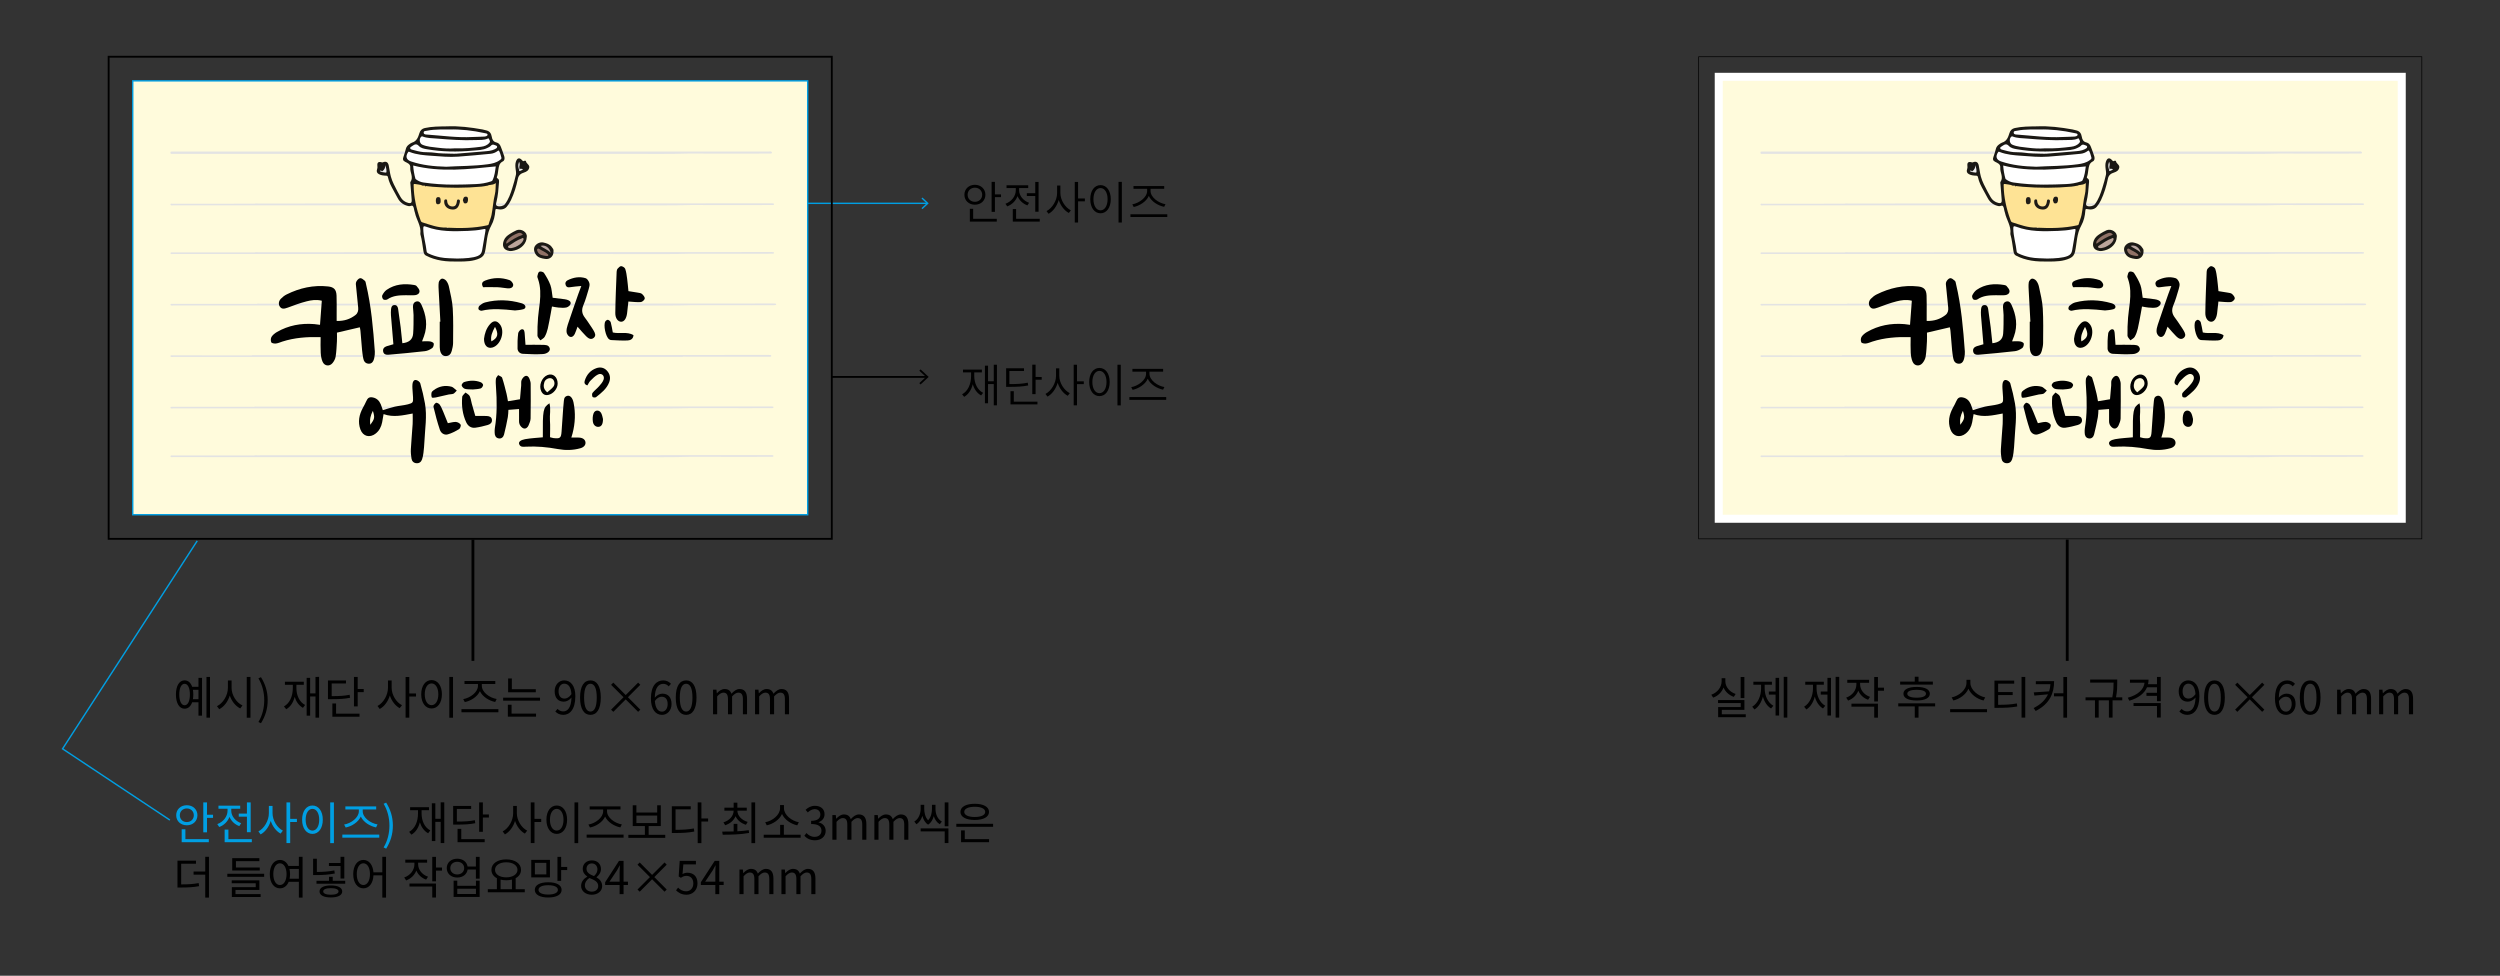 <?xml version="1.0" encoding="utf-8"?>
<!-- Generator: Adobe Illustrator 25.2.0, SVG Export Plug-In . SVG Version: 6.00 Build 0)  -->
<svg version="1.1" baseProfile="basic" id="Layer_1"
	 xmlns="http://www.w3.org/2000/svg" xmlns:xlink="http://www.w3.org/1999/xlink" x="0px" y="0px" width="881.874px"
	 height="344.183px" viewBox="0 0 881.874 344.183" xml:space="preserve">
<rect x="0" y="0" width="881.874" height="344.183" fill="#333333" stroke="none"/>
<style type="text/css">
	.st0{fill:none;stroke:#000000;stroke-miterlimit:10;}
	.st1{fill:#FFFFFF;stroke:#E30613;stroke-miterlimit:10;}
	.st2{fill:#FFFFFF;stroke:#000000;stroke-miterlimit:10;}
	.st3{fill:#FFFFFF;}
	.st4{fill:none;stroke:#E30613;stroke-miterlimit:10;}
	.st5{fill:#E30613;}
	.st6{fill:none;stroke:#009FE3;stroke-width:0.5;stroke-miterlimit:10;}
	.st7{fill:#009FE3;}
	.st8{fill:none;stroke:#000000;stroke-width:0.65;stroke-miterlimit:10;}
	.st9{fill:#FFFBDC;}
	.st10{fill:#E3E3E3;}
	.st11{fill:#1A1814;}
	.st12{fill:#1B1915;}
	.st13{fill:#F0F0F1;}
	.st14{fill:#E1E0E0;}
	.st15{fill:#ECECEC;}
	.st16{fill:#B3AFAE;}
	.st17{fill:#D7D5D5;}
	.st18{fill:#FEE395;}
	.st19{fill:#FDEAB6;}
	.st20{fill:#BCA59B;}
	.st21{fill:#907267;}
	.st22{fill:#917267;}
	.st23{fill:#B9A7A1;}
	.st24{fill:#1D1A16;}
	.st25{fill:#211D18;}
	.st26{fill:none;stroke:#000000;stroke-width:0.25;stroke-miterlimit:10;}
</style>
<g>
	<path d="M343.887,72.212c-2.113,0-3.697-1.457-3.697-3.505
		c0-2.065,1.584-3.521,3.697-3.521c2.129,0,3.713,1.457,3.713,3.521
		C347.6,70.756,346.016,72.212,343.887,72.212z M343.887,71.188
		c1.473,0,2.577-1.041,2.577-2.481c0-1.457-1.104-2.497-2.577-2.497
		c-1.457,0-2.562,1.041-2.562,2.497C341.326,70.147,342.43,71.188,343.887,71.188z
		 M343.279,77.19h8.339v0.976h-9.508v-4.514h1.169V77.19z M353.107,68.563v0.976
		h-2.146v5.186h-1.168V64.161h1.168v4.402H353.107z"/>
	<path d="M362.417,72.452c-1.601-0.577-2.865-1.793-3.489-3.282
		c-0.608,1.681-1.953,3.009-3.634,3.634l-0.624-0.929
		c2.097-0.752,3.649-2.657,3.649-4.722v-0.816h-3.266v-0.977h7.651v0.977h-3.218
		v0.8c0,1.873,1.489,3.682,3.521,4.402L362.417,72.452z M366.77,77.19v0.976
		h-9.508v-4.417h1.168v3.441H366.77z M365.185,68.162v-3.985h1.169v10.516h-1.169
		v-5.554h-2.977v-0.977H365.185z"/>
	<path d="M374.047,68.098c0,2.497,1.713,5.106,3.698,6.099l-0.721,0.928
		c-1.553-0.816-2.897-2.545-3.554-4.578c-0.624,2.145-1.984,4.001-3.585,4.866
		l-0.721-0.944c2.001-1.024,3.729-3.777,3.729-6.371v-2.657h1.152V68.098z
		 M382.69,71.011h-2.4v7.475h-1.169V64.177h1.169v5.842h2.4V71.011z"/>
	<path d="M391.825,70.259c0,3.025-1.505,4.978-3.617,4.978
		c-2.113,0-3.618-1.953-3.618-4.978c0-3.025,1.505-4.962,3.618-4.962
		C390.32,65.297,391.825,67.234,391.825,70.259z M385.711,70.259
		c0,2.369,1.04,3.938,2.497,3.938c1.456,0,2.497-1.569,2.497-3.938
		c0-2.353-1.041-3.921-2.497-3.921C386.751,66.338,385.711,67.906,385.711,70.259z
		 M395.73,64.161v14.342h-1.168V64.161H395.73z"/>
	<path d="M411.762,75.573v0.977h-12.997v-0.977H411.762z M399.422,72.084
		c2.321-0.417,5.234-2.401,5.234-4.738v-0.736h-4.818v-0.976h10.837v0.976h-4.818
		v0.736c0,2.337,2.913,4.306,5.267,4.69l-0.465,0.928
		c-2.129-0.432-4.497-1.84-5.41-3.857c-0.88,2.017-3.233,3.458-5.33,3.922
		L399.422,72.084z"/>
</g>
<g>
	<path d="M343.667,132.608c0,2.625,1.12,4.946,3.121,5.97l-0.704,0.913
		c-1.425-0.785-2.434-2.209-2.945-3.97c-0.48,2.017-1.521,3.585-3.025,4.466
		l-0.736-0.896c2.049-1.12,3.169-3.553,3.169-6.482v-1.249h-2.849v-0.977h6.658
		v0.977h-2.688V132.608z M351.67,128.654v14.326h-1.12v-7.507h-2.018v6.787h-1.104
		V128.99h1.104v5.49h2.018v-5.826H351.67z"/>
	<path d="M362.692,135.969c-2.017,0.4-3.729,0.496-6.691,0.496h-1.088v-6.562h6.307
		v0.96h-5.154v4.625c2.881,0,4.546-0.096,6.482-0.496L362.692,135.969z
		 M357.618,141.683h8.339v0.976h-9.508v-4.658h1.169V141.683z M367.462,132.976v0.976
		h-2.161v5.074h-1.168v-10.388h1.168v4.338H367.462z"/>
	<path d="M373.666,132.592c0,2.497,1.713,5.106,3.698,6.099l-0.721,0.928
		c-1.553-0.816-2.897-2.545-3.554-4.578c-0.624,2.145-1.984,4.001-3.585,4.866
		l-0.721-0.944c2.001-1.024,3.729-3.777,3.729-6.371v-2.657h1.152V132.592z
		 M382.309,135.505h-2.4v7.475h-1.169v-14.31h1.169v5.842h2.4V135.505z"/>
	<path d="M391.444,134.752c0,3.025-1.505,4.978-3.617,4.978
		c-2.113,0-3.618-1.953-3.618-4.978c0-3.025,1.505-4.962,3.618-4.962
		C389.939,129.79,391.444,131.727,391.444,134.752z M385.33,134.752
		c0,2.369,1.04,3.938,2.497,3.938c1.456,0,2.497-1.569,2.497-3.938
		c0-2.353-1.041-3.921-2.497-3.921C386.37,130.831,385.33,132.4,385.33,134.752z
		 M395.349,128.654v14.342h-1.168v-14.342H395.349z"/>
	<path d="M411.381,140.067v0.977h-12.997v-0.977H411.381z M399.041,136.577
		c2.321-0.417,5.234-2.401,5.234-4.738v-0.736h-4.818v-0.976h10.837v0.976h-4.818
		v0.736c0,2.337,2.913,4.306,5.267,4.69l-0.465,0.928
		c-2.129-0.432-4.497-1.84-5.41-3.857c-0.88,2.017-3.233,3.458-5.33,3.922
		L399.041,136.577z"/>
</g>
<g>
	<line class="st6" x1="284.915" y1="71.725" x2="327.051" y2="71.725"/>
	<g>
		<polygon class="st7" points="325.394,73.77 325.053,73.404 326.859,71.725 325.053,70.047 
			325.394,69.681 327.593,71.725 		"/>
	</g>
</g>
<g>
	<line class="st8" x1="293.418" y1="132.958" x2="326.888" y2="132.958"/>
	<g>
		<polygon points="324.734,135.617 324.291,135.141 326.638,132.959 324.291,130.777 
			324.734,130.301 327.593,132.959 		"/>
	</g>
</g>
<rect x="604.87" y="25.682" class="st3" width="243.758" height="158.726"/>
<rect x="46.825" y="28.516" class="st9" width="238.089" height="153.057"/>
<rect x="607.705" y="28.515" class="st9" width="238.089" height="153.057"/>
<g>
	<path class="st10" d="M60.164,125.797c0.277,0.239,0.645,0.116,0.964,0.116
		c5.461,0.006,10.922-0.003,16.383-0.003c54.112-0.004,108.225-0.006,162.337-0.013
		c0.398-0,0.812,0.072,1.192-0.088c0-0,0.001-0,0.001-0
		c0.342,0.009,0.685,0.025,1.027,0.025c7.425-0,14.85-0.003,22.276-0.004
		c2.274-0,4.548,0.006,6.822-0.003c0.34-0.001,0.883,0.127,0.897-0.281
		c0.017-0.477-0.575-0.284-0.932-0.332c-0.06-0.008-0.125-0.001-0.187-0.001
		c-10.483,0.001-20.965,0-31.448,0.004c-5.678,0.002-11.355,0.01-17.032,0.015
		c-0.28-0.008-0.56-0.024-0.84-0.024c-43.959,0.021-87.917,0.043-131.876,0.069
		c-0.334,0-0.689-0.07-1.001,0.091c-0,0-0,0-0,0l0.011-0.006
		c-1,0.001-1.999,0.001-2.999,0.002c-0-0-0-0-0.001-0
		c-0.558,0-1.116,0.001-1.673,0.001c-7.803-0.007-15.606-0.014-23.41-0.018
		c-0.199-0-0.454-0.057-0.535,0.171h0l0,0
		C60.15,125.611,60.157,125.704,60.164,125.797z"/>
	<path class="st10" d="M60.165,89.482c0.277,0.237,0.645,0.116,0.964,0.116
		c54.503,0.011,109.005,0.019,163.508,0.013
		c6.331-0.001,12.664,0.078,18.993-0.115c0,0,0,0,0,0
		c6.938,0.006,13.877,0.016,20.816,0.017c2.734,0.001,5.467-0.016,8.201-0.025
		c0.269-0.003,0.403-0.105,0.383-0.308c-0.016-0.167-0.163-0.252-0.366-0.266
		c-0.248-0.018-0.498-0.018-0.747-0.018c-3.713,0.002-7.426,0.008-11.14,0.009
		c-56.604,0.018-113.207,0.035-169.811,0.057
		c-0.425,0-0.87-0.088-1.276,0.088c0.002-0.002,0.004-0.003,0.006-0.004
		c-0.062-0.007-0.123-0.02-0.185-0.02c-9.579,0-19.158,0.001-28.737,0.007
		c-0.222,0-0.518-0.09-0.631,0.169l0,0l0,0
		C60.15,89.296,60.158,89.389,60.165,89.482z"/>
	<path class="st10" d="M273.413,107.072c-0.248-0.018-0.498-0.018-0.747-0.018
		c-3.713,0.003-7.426,0.008-11.14,0.009
		c-56.604,0.018-113.207,0.035-169.811,0.057
		c-0.425,0-0.87-0.088-1.276,0.088c0.002-0.002,0.004-0.002,0.006-0.004
		c-0.062-0.007-0.123-0.02-0.185-0.02c-9.829,0.001-19.657,0.001-29.486,0.008
		c-0.222,0-0.518-0.09-0.632,0.169l0,0l0,0
		c0.007,0.093,0.015,0.186,0.022,0.279c0.311,0.244,0.708,0.115,1.058,0.115
		c54.69,0.011,109.38,0.02,164.07,0.014
		c6.362-0.001,12.726,0.078,19.086-0.115c0,0,0,0,0,0
		c6.938,0.006,13.877,0.016,20.816,0.018c2.734,0.001,5.468-0.016,8.201-0.025
		c0.269-0.003,0.403-0.106,0.383-0.308
		C273.763,107.171,273.616,107.087,273.413,107.072z"/>
	<path class="st10" d="M260.777,71.734c-56.604,0.018-113.207,0.035-169.811,0.057
		c-0.425,0-0.87-0.088-1.276,0.088c0.002-0.002,0.004-0.002,0.006-0.004
		c-0.062-0.007-0.123-0.02-0.185-0.02c-9.579,0-19.158,0.001-28.737,0.007
		c-0.222,0-0.518-0.09-0.631,0.169l0,0l0,0
		c0.007,0.093,0.015,0.186,0.022,0.279c0.277,0.237,0.645,0.116,0.964,0.116
		c54.503,0.011,109.005,0.019,163.508,0.013c6.331-0.001,12.664,0.078,18.993-0.115
		c0,0,0,0,0,0c6.938,0.006,13.877,0.016,20.815,0.017
		c2.734,0.001,5.468-0.016,8.201-0.025c0.269-0.003,0.402-0.105,0.383-0.308
		c-0.016-0.167-0.163-0.252-0.366-0.266c-0.248-0.018-0.498-0.018-0.747-0.018
		C268.204,71.727,264.49,71.733,260.777,71.734z"/>
	<path class="st10" d="M272.477,143.387c-0.248-0.018-0.498-0.018-0.747-0.018
		c-3.713,0.002-7.426,0.008-11.14,0.009
		c-56.604,0.018-113.207,0.035-169.811,0.057
		c-0.425,0-0.87-0.088-1.276,0.088c0.002-0.002,0.004-0.002,0.006-0.004
		c-0.062-0.007-0.123-0.02-0.185-0.02c-9.517,0.001-19.033,0.001-28.55,0.007
		c-0.222,0-0.518-0.09-0.631,0.169l0,0l0,0
		c0.007,0.093,0.015,0.186,0.022,0.279c0.277,0.238,0.645,0.116,0.964,0.116
		c54.44,0.011,108.881,0.019,163.321,0.013
		c6.331-0.001,12.664,0.078,18.993-0.115c0,0,0,0,0,0
		c7.032,0.006,14.064,0.016,21.095,0.017c2.64,0.001,5.281-0.016,7.921-0.025
		c0.269-0.003,0.403-0.106,0.383-0.308
		C272.826,143.486,272.68,143.401,272.477,143.387z"/>
	<path class="st10" d="M272.477,160.559c-0.248-0.018-0.498-0.018-0.747-0.018
		c-3.713,0.003-7.426,0.008-11.139,0.009c-56.604,0.018-113.207,0.035-169.811,0.057
		c-0.425,0-0.87-0.088-1.276,0.088c0.002-0.002,0.004-0.002,0.006-0.004
		c-0.062-0.007-0.123-0.02-0.185-0.02c-9.517,0-19.033,0.001-28.55,0.007
		c-0.222,0-0.518-0.09-0.631,0.169l0,0l0,0
		c0.007,0.093,0.015,0.186,0.022,0.279c0.277,0.238,0.644,0.116,0.964,0.116
		c54.44,0.011,108.881,0.02,163.321,0.013c6.268-0.001,12.539,0.081,18.806-0.115
		c0,0,0,0,0,0c7.032,0.006,14.064,0.015,21.096,0.017
		c2.703,0.001,5.405-0.016,8.108-0.025c0.269-0.003,0.403-0.105,0.383-0.308
		C272.826,160.658,272.68,160.574,272.477,160.559z"/>
	<path class="st10" d="M60.143,53.874L60.143,53.874c0.007,0.093,0.015,0.186,0.022,0.279
		c0.311,0.245,0.708,0.115,1.057,0.115c54.16,0.011,108.319,0.02,162.479,0.014
		c6.331-0.001,12.664,0.082,18.993-0.115c0,0,0,0,0,0
		c7.001,0.006,14.002,0.016,21.002,0.017c2.734,0.001,5.468-0.016,8.201-0.025l0,0
		c0.522-0.027,0.391-0.3,0.357-0.537c0,0,0,0-0,0
		c-0.339-0.325-0.814-0.166-1.219-0.166c-69.848-0.007-139.695-0.006-209.543-0.006
		c-0.312,0-0.624,0.003-0.936,0.002c-0.256-0.002-0.413,0.081-0.444,0.279
		c0.01,0.047,0.02,0.094,0.03,0.142H60.143z"/>
</g>
<path d="M113.518,106.08c-1.972-0.486-3.706-0.202-5.345,0.214
	c-2.271,0.576-4.486,1.398-6.685,2.223c-1.365,0.512-2.133,0.516-2.741-0.312
	c-0.577-0.786-0.522-1.923,0.317-2.805c0.584-0.614,1.297-1.169,2.055-1.545
	c4.607-2.284,9.461-3.375,14.622-2.81c2.045,0.224,2.891,1.086,2.977,3.232
	c0.082,2.042,0.032,4.089,0.038,6.134c0.003,0.855,0,1.71,0,2.799
	c2.615,0.074,4.761-0.622,6.664-2.112c0.821-0.643,1.021-1.573,0.931-2.55
	c-0.222-2.425-0.495-4.846-0.722-7.271c-0.058-0.618-0.209-1.33,0.024-1.844
	c0.254-0.559,0.868-1.248,1.392-1.31c0.522-0.061,1.184,0.521,1.674,0.948
	c0.253,0.221,0.293,0.711,0.383,1.09c1.87,7.832,2.54,15.822,3.119,23.823
	c0.05,0.696-0.05,1.417-0.173,2.11c-0.269,1.521-0.945,2.261-1.997,2.206
	c-1.25-0.065-1.747-0.932-1.944-2.016c-0.169-0.927-0.301-1.863-0.388-2.801
	c-0.209-2.271-0.375-4.545-0.576-6.816c-0.039-0.442-0.155-0.877-0.217-1.213
	c-2.709,0.634-5.271,1.233-8.065,1.886c0,0.905,0.049,1.991-0.011,3.07
	c-0.1,1.8-0.176,3.611-0.453,5.388c-0.126,0.808-0.576,1.656-1.111,2.291
	c-1.063,1.262-2.796,1.06-3.477-0.445c-0.439-0.97-0.614-2.11-0.679-3.188
	c-0.107-1.786-0.029-3.582-0.029-5.532c-4.795-0.137-9.211,0.189-13.513,1.571
	c-0.748,0.24-1.484,0.596-2.249,0.681c-0.55,0.061-1.469-0.08-1.637-0.42
	c-0.257-0.521-0.232-1.43,0.076-1.922c0.438-0.697,1.17-1.287,1.901-1.708
	c4.078-2.35,8.504-3.17,13.169-2.799c0.618,0.049,1.231,0.155,2.034,0.259
	C113.094,111.762,113.297,109.045,113.518,106.08z"/>
<path d="M145.573,145.869c-3.506,0.643-6.809,1.459-10.266,0.204
	c-0.159,0.918-0.311,1.91-0.505,2.895c-0.314,1.591-1.012,2.981-2.316,3.99
	c-2.063,1.594-4.437,0.995-5.343-1.455c-0.991-2.679-0.445-5.256,0.896-7.707
	c0.408-0.746,0.826-1.491,1.158-2.271c0.504-1.183,1.115-1.578,2.356-1.318
	c1.338,0.28,2.224,1.143,2.743,2.366c0.327,0.77,0.558,1.581,0.741,2.112
	c1.491-0.443,2.849-0.924,4.245-1.24c1.528-0.345,3.119-0.431,4.631-0.825
	c1.777-0.464,1.858-0.683,1.783-2.476c-0.043-1.021-0.159-2.038-0.213-3.059
	c-0.029-0.547-0.045-1.103,0.02-1.645c0.09-0.751,0.449-1.527,1.272-1.389
	c0.562,0.094,1.337,0.673,1.482,1.187c0.661,2.338,1.23,4.711,1.651,7.104
	c0.786,4.471,0.004,8.941-0.195,13.41c-0.059,1.334-0.182,2.668-0.34,3.994
	c-0.092,0.774-0.24,1.558-0.491,2.293c-0.305,0.894-0.984,1.439-1.975,1.365
	c-0.989-0.074-1.605-0.713-1.753-1.64c-0.173-1.078-0.289-2.19-0.23-3.276
	c0.16-2.982,0.449-5.956,0.637-8.937
	C145.634,148.39,145.573,147.221,145.573,145.869z M130.631,149.86
	c1.546-2.111,1.625-2.582,0.903-4.93C130.715,146.498,130.34,147.926,130.631,149.86z
	"/>
<path d="M201.534,154.346c1.001,0,1.851-0.035,2.696,0.008
	c1.333,0.068,2.16,0.679,2.292,1.62c0.131,0.938-0.493,1.771-1.785,2.14
	c-2.619,0.747-5.323,0.779-7.952,0.289c-3.735-0.697-7.463-1.034-11.253-0.842
	c-0.894,0.045-1.992,0.268-2.407-0.927c-0.268-0.773,0.496-1.415,2.103-1.72
	c1.079-0.205,2.181-0.29,3.275-0.403c0.998-0.103,1.999-0.171,2.981-0.252
	c-0.06-9.739,0.066-10.455,2.34-12.01c0.541,2.1,0.025,4.114,0.169,6.068
	c0.144,1.942,0.031,3.903,0.031,5.91c0.541,0.135,0.903,0.268,1.275,0.31
	c2.273,0.256,2.637-0.047,2.796-2.3c0.194-2.743,0.379-5.488,0.572-8.231
	c0.044-0.627,0.083-1.256,0.169-1.879c0.135-0.98-0.038-2.165,1.283-2.5
	c0.935-0.237,1.835,0.628,2.189,2.33c0.763,3.671,0.599,7.339-0.352,10.968
	C201.843,153.364,201.7,153.794,201.534,154.346z"/>
<path d="M183.091,144.286c-1.337,0.105-2.424,0.19-3.75,0.293
	c-0.064,0.869-0.046,1.716-0.201,2.53c-0.395,2.073-0.802,4.149-1.342,6.187
	c-0.226,0.855-0.898,1.559-1.939,1.344c-0.996-0.206-1.344-1.006-1.366-1.949
	c-0.013-0.549-0.029-1.109,0.061-1.647c0.807-4.843,0.761-9.706,0.397-14.58
	c-0.07-0.939-0.13-1.896-0.018-2.823c0.056-0.464,0.508-0.88,0.781-1.318
	c0.488,0.305,1.271,0.51,1.413,0.931c0.624,1.855,1.079,3.768,1.56,5.669
	c0.191,0.755,0.291,1.532,0.49,2.612c1.449-0.238,2.788-0.457,4.247-0.696
	c0.157-1.795,0.3-3.349,0.426-4.905c0.051-0.626-0.089-1.323,0.144-1.865
	c0.244-0.571,0.744-1.234,1.286-1.427c0.764-0.273,1.298,0.376,1.541,1.108
	c0.172,0.518,0.37,1.062,0.374,1.596c0.028,4.079,0.052,8.159-0.023,12.237
	c-0.015,0.828-0.381,1.68-0.718,2.464c-0.331,0.77-1.02,1.377-1.864,1.035
	c-0.557-0.226-1.088-0.867-1.32-1.446c-0.249-0.621-0.157-1.387-0.172-2.091
	C183.075,146.54,183.091,145.534,183.091,144.286z"/>
<path d="M141.928,121.072c2.31-0.238,3.653-1.278,3.809-3.394
	c0.161-2.178,0.142-4.372,0.144-6.559c0.001-0.938-0.188-1.875-0.212-2.814
	c-0.024-0.93,0.289-1.78,1.302-1.974c0.94-0.181,1.419,0.561,1.749,1.291
	c1.604,3.555,2.212,7.196,0.839,10.982c-0.184,0.507-0.38,1.01-0.68,1.803
	c1.055,0,1.956-0.084,2.831,0.033c0.478,0.064,1.236,0.412,1.29,0.73
	c0.087,0.509-0.143,1.329-0.532,1.607c-0.742,0.531-1.666,0.993-2.559,1.096
	c-4.288,0.497-8.59,0.883-12.891,1.263c-0.801,0.071-1.638-0.11-1.85-1.08
	c-0.224-1.029,0.356-1.641,1.275-1.947c0.808-0.269,1.635-0.476,2.323-0.674
	c-0.296-3.476-0.594-6.826-0.859-10.18c-0.055-0.701-0.031-1.415,0.028-2.117
	c0.061-0.729,0.264-1.471,1.152-1.536c0.881-0.064,1.238,0.596,1.349,1.344
	c0.324,2.175,0.63,4.353,0.901,6.535
	C141.558,117.27,141.718,119.065,141.928,121.072z"/>
<path d="M155.34,113.471c-0.193-3.526-0.396-7.051-0.573-10.577
	c-0.055-1.096-0.156-2.212-0.001-3.285c0.073-0.507,0.636-1.216,1.094-1.319
	c0.45-0.102,1.208,0.318,1.542,0.739c0.47,0.593,0.81,1.369,0.964,2.117
	c0.523,2.531,1.188,5.07,1.34,7.632c0.242,4.068,0.145,8.158,0.121,12.238
	c-0.005,0.926-0.242,1.865-0.474,2.771c-0.276,1.077-0.94,1.828-2.147,1.827
	c-1.056-0.001-1.788-0.818-2.008-2.245c-0.095-0.616-0.079-1.253-0.08-1.88
	c-0.008-2.67-0.003-5.339-0.003-8.009
	C155.19,113.476,155.265,113.474,155.34,113.471z"/>
<path d="M167.664,146.726c1.595,0,2.77-0.036,3.941,0.012
	c0.892,0.037,1.794,0.239,1.925,1.332c0.127,1.056-0.642,1.601-1.494,1.844
	c-1.428,0.407-2.885,0.762-4.354,0.958c-1.486,0.198-2.595-0.569-3.217-1.899
	c-1.328-2.841-1.686-5.872-1.42-8.958c0.047-0.547,0.75-1.037,1.15-1.553
	c0.511,0.409,1.221,0.719,1.485,1.251c0.409,0.824,0.498,1.804,0.75,2.71
	C166.826,143.845,167.243,145.26,167.664,146.726z"/>
<path d="M157.98,149.277c1.173-0.2,2.031-0.5,2.859-0.434
	c0.594,0.047,1.363,0.461,1.646,0.948c0.193,0.333-0.153,1.347-0.544,1.582
	c-1.251,0.752-2.586,1.454-3.981,1.851c-1.286,0.366-2.412-0.473-2.802-1.63
	c-0.896-2.652-1.604-5.373-2.255-8.098c-0.095-0.397,0.446-1.142,0.883-1.394
	c0.251-0.144,1.06,0.261,1.314,0.629c0.526,0.761,0.881,1.648,1.249,2.508
	C156.897,146.522,157.396,147.825,157.98,149.277z"/>
<path d="M143.196,104.138c-2.291,0.011-4.543,0.095-6.55,1.47
	c-0.343,0.235-1.138,0.25-1.427,0.01c-0.323-0.269-0.558-1.067-0.387-1.417
	c0.363-0.74,0.9-1.507,1.568-1.966c2.952-2.028,6.268-2.285,9.703-1.707
	c0.299,0.051,0.671,0.161,0.844,0.376c0.415,0.517,0.968,1.087,1.033,1.683
	c0.098,0.896-0.685,1.431-1.497,1.522
	C145.399,104.229,144.292,104.138,143.196,104.138z"/>
<path d="M207.201,135.952c-1.138-0.361-1.131-1.061-0.904-1.76
	c0.67-2.064,1.999-3.586,4.053-4.311c1.334-0.47,2.66-0.276,3.702,0.822
	c1.147,1.208,1.4,2.671,0.829,4.165c-0.877,2.294-2.782,3.767-4.633,5.231
	c-0.255,0.202-1.13,0.112-1.229-0.086c-0.196-0.393-0.248-1.113-0.007-1.418
	c0.679-0.855,1.588-1.524,2.31-2.35c0.611-0.699,1.277-1.449,1.58-2.297
	c0.493-1.38-0.643-2.477-1.954-1.852c-1.013,0.483-1.852,1.385-2.672,2.198
	C207.814,134.752,207.545,135.406,207.201,135.952z"/>
<g>
	<path d="M216.163,117.276c2.496,0.586,5.032-0.409,7.3,0.942
		c-0.091,1.438-1.15,1.835-2.095,1.882c-1.945,0.097-3.903-0.067-5.855-0.147
		c-0.218-0.009-0.449-0.145-0.641-0.272c-1.211-0.803-2.13-5.111-1.314-6.347
		c0.181-0.274,0.684-0.592,0.919-0.517c0.383,0.123,0.855,0.5,0.957,0.864
		C215.75,114.806,215.912,115.976,216.163,117.276z"/>
	<g>
		<path d="M203.727,115.237c-0.371,0.985-0.619,1.798-0.979,2.558
			c-0.367,0.775-1.071,1.355-1.884,0.929c-0.502-0.263-0.962-1.043-1.013-1.628
			c-0.073-0.829,0.147-1.726,0.416-2.535c1.215-3.649,2.488-7.278,3.749-10.911
			c0.279-0.805,0.597-1.596,1.037-2.767c-1.499,0.154-2.713,0.215-3.901,0.423
			c-0.719,0.126-1.27,0.056-1.569-0.628c-0.334-0.765-0.063-1.468,0.632-1.813
			c2.027-1.008,4.199-1.414,6.383-0.724c0.576,0.182,1.11,1.06,1.302,1.723
			c0.18,0.618-0.028,1.402-0.226,2.065c-0.586,1.956-1.128,3.939-1.922,5.812
			c-0.702,1.655-0.459,2.995,0.594,4.346c0.675,0.866,1.265,1.8,1.882,2.71
			c0.396,0.585,0.801,1.168,1.151,1.78c0.477,0.834,0.983,1.797,0.095,2.573
			c-0.998,0.871-1.966,0.185-2.703-0.532
			C205.767,117.642,204.886,116.538,203.727,115.237z"/>
		<path d="M194.951,105.031c1.207,0.149,2.364,0.288,3.52,0.436
			c0.468,0.06,0.944,0.099,1.396,0.222c0.795,0.216,1.649,0.62,1.391,1.552
			c-0.144,0.521-0.897,1.094-1.471,1.223c-0.894,0.201-1.87,0.086-2.806,0.026
			c-0.688-0.045-1.368-0.217-2.271-0.369c-0.146,0.828-0.269,1.574-0.41,2.316
			c-0.351,1.851-0.655,3.713-1.088,5.545c-0.233,0.985-0.585,1.977-1.088,2.848
			c-0.302,0.524-0.999,0.82-1.518,1.219c-0.356-0.548-1.004-1.09-1.017-1.647
			c-0.049-2.114,0.049-4.237,0.205-6.348c0.133-1.8,0.453-3.585,0.631-5.382
			c0.273-2.752,0.302-5.494-0.611-8.163c-0.126-0.369-0.323-0.789-0.25-1.136
			c0.117-0.559,0.303-1.362,0.694-1.536c0.418-0.186,1.386,0.057,1.627,0.428
			c0.886,1.365,1.732,2.802,2.279,4.325
			C194.635,101.895,194.675,103.355,194.951,105.031z"/>
		<path d="M221.683,102.699c1.223,0.192,2.228,0.328,3.224,0.515
			c0.535,0.1,1.175,0.148,1.548,0.472c0.475,0.413,1.059,1.13,0.985,1.626
			c-0.073,0.494-0.876,1.201-1.404,1.243c-1.374,0.108-2.774-0.098-4.372-0.192
			c-0.149,1.363-0.275,2.753-0.457,4.136c-0.254,1.925-1.051,3.017-2.125,2.994
			c-1.067-0.023-2.054-1.19-2.034-3.056c0.052-4.87,0.287-9.737,0.475-14.605
			c0.014-0.376,0.137-0.827,0.375-1.095c0.337-0.379,0.863-0.901,1.245-0.854
			c0.519,0.064,1.252,0.516,1.407,0.968c0.376,1.101,0.513,2.291,0.671,3.456
			C221.41,99.704,221.52,101.111,221.683,102.699z"/>
		<path d="M185.367,121.628c2.125,0,4.078-0.043,6.027,0.018
			c0.99,0.031,2.173-0.04,2.53,1.234c0.25,0.893-0.81,1.923-2.458,2.02
			c-2.345,0.138-4.712,0.04-7.062-0.096c-1.024-0.059-1.81-0.828-1.842-1.861
			c-0.056-1.795,0.011-3.608,0.23-5.389c0.066-0.535,0.759-1.333,1.25-1.402
			c0.92-0.129,0.973,0.829,1.04,1.52
			C185.203,118.904,185.264,120.142,185.367,121.628z"/>
		<path d="M181.659,109.514c-4.262-0.435-8.008-0.797-11.745,0.092
			c-0.332,0.079-0.994-0.238-1.115-0.531c-0.133-0.323,0.05-0.986,0.33-1.225
			c0.581-0.495,1.273-0.98,1.998-1.167c4.267-1.105,8.53-0.952,12.76,0.258
			c0.298,0.085,0.602,0.202,0.859,0.371c0.838,0.55,0.822,1.48-0.131,1.761
			C183.512,109.399,182.321,109.425,181.659,109.514z"/>
		<path d="M170.736,119.493c0.221-1.762,0.775-3.64,2.132-5.166
			c1.23-1.383,2.435-1.3,3.521,0.145c1.844,2.451,0.262,7.272-2.662,8.111
			C171.973,123.088,170.705,121.876,170.736,119.493z M174.612,115.286
			c-0.959,1.828-1.651,3.297-1.281,5.136
			C175.618,119.201,175.988,117.929,174.612,115.286z"/>
		<path d="M170.407,101.303c-0.759-1.326-0.194-1.968,0.669-2.31
			c2.865-1.135,5.809-1.181,8.697-0.168c0.575,0.202,1.279,1.119,1.261,1.686
			c-0.032,0.998-1.031,1.276-1.949,1.206c-1.165-0.088-2.321-0.35-3.486-0.395
			C173.82,101.252,172.036,101.303,170.407,101.303z"/>
	</g>
</g>
<path d="M161.133,137.787c-0.572,0.54-0.844,0.965-1.225,1.115
	c-0.494,0.195-1.083,0.134-1.617,0.252c-1.52,0.335-3.026,0.728-4.549,1.045
	c-0.474,0.099-1.333,0.178-1.411,0.001c-0.216-0.492-0.21-1.143-0.101-1.693
	c0.065-0.33,0.446-0.642,0.753-0.872c1.885-1.406,4.018-1.802,6.261-1.232
	C159.888,136.567,160.404,137.234,161.133,137.787z"/>
<path d="M196.713,135.27c0.011,1.8-1.531,3.679-3.303,4.038
	c-1.168,0.236-1.955-0.23-2.471-1.268c-0.979-1.969,0.125-4.898,2.173-5.734
	C194.996,131.536,196.699,132.937,196.713,135.27z M193.035,138.396
	c0.785-0.707,1.626-1.263,2.19-2.025c0.712-0.96,0.316-2.417-0.587-2.845
	c-0.886-0.419-2.308,0.213-2.625,1.32
	C191.692,135.971,191.549,137.161,193.035,138.396z"/>
<path d="M166.825,137.385c-1.134-0.069-2.026,0.011-2.825-0.223
	c-0.482-0.141-1.026-0.718-1.15-1.2c-0.081-0.315,0.462-1.056,0.861-1.184
	c1.962-0.629,3.974-0.698,5.921,0.082c0.36,0.144,0.839,0.704,0.79,0.991
	c-0.076,0.445-0.49,1.069-0.882,1.176
	C168.582,137.291,167.555,137.302,166.825,137.385z"/>
<path d="M212.702,147.808c0.003,1.799-0.524,2.627-1.475,2.753
	c-0.962,0.127-1.901-0.529-2.086-1.79c-0.141-0.96-0.103-2.057,0.235-2.949
	c0.498-1.313,2.061-1.321,2.712-0.057
	C212.471,146.508,212.583,147.39,212.702,147.808z"/>
<g>
	<path class="st11" d="M157.556,44.572c4.275-0.198,8.484,0.35,12.676,1.096
		c0.449,0.08,0.886,0.227,1.331,0.333c1.171,0.278,1.721,1.079,1.903,2.212
		c0.161,0.997,0.519,1.795,1.673,2.039c0.803,0.17,1.283,0.828,1.555,1.576
		c0.407,1.123,0.874,2.222,1.202,3.378c0.211,0.745,0.05,1.45-0.496,1.714
		c-1.356,0.656-1.433,1.857-1.624,3.056c-0.125,0.786-0.162,1.589-0.458,2.343
		c-0.098,0.249-0.094,0.441,0.198,0.608c0.525,0.3,0.551,0.794,0.51,1.363
		c-0.169,2.362-0.355,4.715-0.919,7.028c-0.105,0.431-0.376,1.066,0.345,1.359
		c0.775,0.316,2.179-0.02,2.631-0.615c1.346-1.771,2.049-3.836,2.686-5.924
		c0.455-1.493,0.904-2.995,1.227-4.52c0.136-0.641-0.037-1.356-0.114-2.032
		c-0.102-0.892-0.179-1.774,0.134-2.643c0.46-1.275,1.261-1.448,2.148-0.424
		c0.221,0.255,0.343,0.468,0.707,0.248c0.232-0.141,0.636-0.093,0.664,0.096
		c0.132,0.903,1.345,1.264,1.166,2.241c-0.178,0.966-0.92,1.477-1.83,1.756
		c-1.129,0.346-1.922,0.895-2.193,2.228c-0.524,2.582-1.302,5.106-2.429,7.508
		c-0.396,0.845-0.892,1.638-1.484,2.329c-0.863,1.008-2.091,1.099-3.311,0.845
		c-0.521-0.108-0.682-0.078-0.719,0.498c-0.121,1.858-0.556,3.728-1.439,5.294
		c-1.642,2.915-1.531,6.155-2.205,9.243c-0.239,1.096-0.771,1.795-1.766,2.275
		c-2.416,1.166-5.007,1.17-7.586,1.185c-2.031,0.012-4.071,0.012-6.085-0.337
		c-1.883-0.327-3.693-0.87-5.392-1.769c-0.782-0.413-0.82-1.18-0.945-1.89
		c-0.314-1.782-0.453-3.595-0.955-5.344c-0.042-0.147-0.097-0.307-0.078-0.452
		c0.358-2.739-1.404-4.93-1.917-7.442c-0.043-0.209-0.132-0.408-0.186-0.615
		c-0.141-0.536-0.167-1.137-0.439-1.594c-0.365-0.613-0.973,0.005-1.485-0.089
		c-1.821-0.336-3.166-1.28-4.013-2.927c-0.841-1.635-1.81-3.201-2.596-4.869
		c-0.372-0.791-0.607-1.608-0.804-2.441c-0.097-0.411-0.261-0.51-0.682-0.522
		c-0.853-0.024-1.701-0.109-2.494-0.531c-0.751-0.399-0.908-1.011-0.658-1.702
		c0.144-0.399,0.18-0.731,0.126-1.141c-0.169-1.286,0.335-1.691,1.581-1.327
		c0.114,0.033,0.195,0.058,0.33-0.002c1.093-0.49,1.825-0.1,2.077,1.066
		c0.284,1.313,0.409,2.646,0.765,3.961c0.507,1.877,1.444,3.513,2.308,5.203
		c0.348,0.681,0.742,1.339,1.11,2.011c0.595,1.089,1.523,1.751,2.699,2.07
		c0.898,0.244,1.3-0.088,1.23-0.983c-0.146-1.869-0.302-3.738-0.447-5.607
		c-0.021-0.276-0.118-0.632,0.01-0.82c1.167-1.7-0.223-3.339-0.075-5.001
		c0.121-1.358-0.998-1.655-1.828-2.101c-0.789-0.424-0.873-0.914-0.607-1.65
		c0.363-1.004,0.66-2.027,0.931-3.063c0.147-0.561,0.613-1.118,1.169-1.479
		c0.31-0.201,0.606-0.466,0.948-0.565c1.7-0.492,2.178-1.946,2.618-3.368
		c0.31-1.004,0.941-1.562,1.885-1.776
		C152.379,44.592,154.973,44.616,157.556,44.572z"/>
	<path class="st12" d="M185.802,83.691c-0.082,2.142-1.845,4.072-4.287,4.649
		c-0.591,0.14-1.179,0.29-1.819,0.191c-2.313-0.359-2.634-2.018-1.959-3.746
		c0.394-1.008,1.206-1.705,2.1-2.267c0.752-0.473,1.531-0.917,2.34-1.283
		C183.839,80.482,186.176,81.944,185.802,83.691z"/>
	<path class="st12" d="M195.249,88.501c0.131,1.861-1.236,3.111-2.957,2.834
		c-1.221-0.196-2.438-0.394-3.242-1.503c-0.727-1.003-0.88-2.199-0.36-3.011
		c0.619-0.968,1.894-1.541,3.058-1.266c1.072,0.253,2.123,0.555,2.858,1.532
		C194.969,87.57,195.338,87.982,195.249,88.501z"/>
	<path class="st3" d="M161.297,91.204c-1.884-0.132-3.989-0.019-6.053-0.447
		c-1.414-0.294-2.786-0.717-4.096-1.342c-0.34-0.162-0.613-0.362-0.648-0.704
		c-0.276-2.682-1.134-5.277-1.193-7.99c-0.02-0.914,0.158-1.07,0.984-0.757
		c4.787,1.815,9.767,1.687,14.753,1.487c1.78-0.071,3.555-0.21,5.306-0.584
		c0.973-0.207,1.013-0.122,0.84,0.851c-0.388,2.174-0.769,4.35-1.112,6.532
		c-0.156,0.99-0.584,1.642-1.564,2.046
		C166.849,90.984,164.099,91.159,161.297,91.204z"/>
	<path class="st3" d="M145.739,58.389c9.764,2.471,19.419,1.296,29.143,0.314
		c-0.223,1.565-0.369,3.285-1.144,4.873c-0.137,0.28-0.372,0.353-0.649,0.444
		c-1.676,0.556-3.405,0.837-5.156,0.913c-2.648,0.115-5.3,0.201-7.95,0.199
		c-3.544-0.003-7.078-0.239-10.591-0.751c-0.989-0.144-1.852-0.515-2.638-1.113
		c-0.101-0.077-0.183-0.13-0.22-0.26
		C146.106,61.499,145.865,59.962,145.739,58.389z"/>
	<path class="st3" d="M157.429,58.82c-4.51-0.126-8.468-0.55-12.293-1.831
		c-0.029-0.01-0.061-0.011-0.09-0.021c-1.738-0.578-2.124-1.782-1.069-3.305
		c0.18-0.259,0.338-0.128,0.543-0.047c2.468,0.97,5.065,1.151,7.677,1.334
		c3.133,0.22,6.262,0.546,9.403,0.31c3.836-0.288,7.668-0.629,11.495-1.017
		c0.872-0.088,1.737-0.431,2.452-0.986c0.338-0.263,0.427-0.163,0.586,0.148
		c0.352,0.689,0.518,1.438,0.73,2.17c0.141,0.49-0.285,0.698-0.598,0.933
		c-1.248,0.936-2.698,1.226-4.213,1.431
		C167.028,58.621,161.965,58.524,157.429,58.82z"/>
	<path class="st3" d="M160.504,52.318c-1.929,0.162-4.039,0.049-6.105-0.218
		c-1.838-0.238-3.75-0.31-5.488-1.093c-1.03-0.464-1.131-2.247-0.196-2.874
		c0.158-0.106,0.288-0.011,0.428,0.041c1.614,0.605,3.327,0.565,5.001,0.705
		c4.545,0.38,9.096,0.719,13.665,0.525c1.439-0.061,2.904,0.1,4.271-0.536
		c0.185-0.086,0.344-0.097,0.417,0.166c0.115,0.414,0.577,0.76,0.184,1.262
		c-0.736,0.94-1.805,1.32-2.885,1.458
		C166.772,52.14,163.735,52.446,160.504,52.318z"/>
	<path class="st3" d="M158.359,45.674c4.229-0.116,8.4,0.363,12.525,1.271
		c0.43,0.095,1.126,0.116,1.103,0.593c-0.022,0.48-0.731,0.609-1.182,0.641
		c-1.38,0.099-2.769,0.073-4.152,0.15c-5.344,0.296-10.63-0.48-15.938-0.85
		c-0.457-0.032-1.205,0.002-1.261-0.628c-0.065-0.737,0.704-0.627,1.173-0.733
		c1.477-0.335,2.989-0.373,4.494-0.435
		C156.2,45.638,157.281,45.674,158.359,45.674z"/>
	<path class="st3" d="M159.368,54.212c-2.087-0.059-4.177-0.047-6.258-0.358
		c-1.206-0.18-2.452-0.092-3.681-0.199c-1.42-0.123-2.771-0.498-4.129-0.874
		c-0.273-0.076-0.551-0.179-0.598-0.501c-0.05-0.342,0.237-0.462,0.471-0.607
		c0.13-0.08,0.256-0.167,0.38-0.255c0.744-0.526,1.416-0.785,2.19,0.061
		c0.734,0.803,1.827,0.988,2.852,1.165c5.343,0.924,10.712,1.004,16.104,0.492
		c1.802-0.171,3.632-0.108,5.302-0.985c0.409-0.215,0.85-0.379,1.153-0.738
		c0.381-0.45,0.811-0.485,1.315-0.255c0.354,0.161,0.891,0.197,0.893,0.666
		c0.001,0.406-0.452,0.624-0.802,0.802c-1.242,0.632-2.615,0.668-3.957,0.791
		c-3.158,0.291-6.319,0.539-9.48,0.787
		C160.542,54.25,159.954,54.212,159.368,54.212z"/>
	<path class="st13" d="M135.041,60.28c0.553-0.54,0.963-1.135,0.779-2.011
		c0.393,0.765,0.537,1.546,0.503,2.364c-0.011,0.261-0.208,0.273-0.393,0.247
		c-0.419-0.059-0.835-0.138-1.252-0.208
		C134.558,60.318,134.98,60.466,135.041,60.28z"/>
	<path class="st14" d="M183.206,58.667c-0,0.271-0.001,0.542-0.001,0.813
		c0.092,0.178,0.096,0.347-0.049,0.502c-0.387-0.86-0.501-1.734-0.135-2.632
		C183.49,57.732,183.238,58.215,183.206,58.667z"/>
	<path class="st15" d="M183.156,59.982c0.016-0.167,0.033-0.335,0.049-0.502
		c0.376,0.22,0.921-0.185,1.245,0.368c-0.352,0.162-0.689,0.345-1.047,0.474
		C183.022,60.459,183.161,60.154,183.156,59.982z"/>
	<path class="st16" d="M183.206,58.667c-0.068-0.438,0.095-0.909-0.185-1.317
		c-0.005-0.146,0.091-0.389,0.179-0.16
		C183.377,57.65,183.506,58.175,183.206,58.667z"/>
	<path class="st17" d="M135.041,60.28c-0.121,0.13-0.242,0.261-0.363,0.392
		c-0.307-0.04-0.598-0.102-0.679-0.484
		C134.367,60.043,134.68,60.466,135.041,60.28z"/>
	<path class="st18" d="M172.841,65.254c0,0,0,0,0,0.001
		c-0-0-0-0-0-0c-0.218,0.07-0.486-0.028-0.658,0.196
		c-0.487,0.086-0.973,0.172-1.459,0.258c0.001,0,0.001,0,0.001,0.001
		c-0.001-0-0.001-0.001-0.002-0.001c-0.302,0.043-0.604,0.099-0.908,0.126
		c-5.721,0.519-11.444,0.524-17.168,0.05c-0.628-0.068-1.256-0.135-1.884-0.203
		c0,0,0,0,0,0c-0,0-0,0-0.001-0
		c-0.239-0.061-0.484-0.151-0.637,0.15c-0.191-0.55-0.642-0.304-1.005-0.328l0,0
		l0,0c-0.869-0.431-1.829-0.431-2.755-0.594c-0.489-0.086-0.462,0.143-0.456,0.511
		c0.06,4.18,0.967,8.191,2.38,12.103c0.132,0.367,0.225,0.763,0.684,0.906
		c2.769,0.865,5.492,1.934,8.468,1.844c0.184-0.117,0.386-0.073,0.584-0.064
		c-0.138-0.003-0.283-0.035-0.384,0.102c4.771,0.244,9.526,0.203,14.223-0.829
		c0.251-0.055,0.463-0.128,0.533-0.426c0.26-1.102,0.767-2.123,0.988-3.246
		c0.48-2.437,0.597-4.927,1.199-7.351c0.294-1.184,0.209-2.461,0.308-3.874
		C174.193,65.137,173.504,65.144,172.841,65.254z"/>
	<path class="st19" d="M157.441,80.274c0.223-0.213,0.475-0.205,0.76-0.101
		c-0.163,0.204-0.387,0.073-0.561,0.139
		C157.574,80.3,157.508,80.287,157.441,80.274z"/>
	<path class="st20" d="M180.27,87.53c-0.458-0.047-0.928,0.034-1.05-0.372
		c-0.097-0.321,0.319-0.489,0.563-0.654c1.32-0.897,2.637-1.804,4.156-2.348
		c0.215-0.077,0.465-0.339,0.66-0.106c0.18,0.215,0.072,0.518-0.053,0.778
		c-0.575,1.191-1.66,1.782-2.774,2.304
		C181.281,87.362,180.711,87.418,180.27,87.53z"/>
	<path class="st21" d="M184.437,82.806c-2.139,0.697-3.97,1.899-5.794,3.18
		c-0.194-0.578,0.105-0.955,0.347-1.265c0.976-1.247,2.343-1.963,3.784-2.504
		C183.347,82.002,183.99,82.131,184.437,82.806z"/>
	<path class="st22" d="M192.672,90.309c-1.11-0.219-2.394-0.229-3.033-1.552
		c-0.151-0.312-0.307-0.668-0.059-0.943c0.254-0.282,0.615-0.037,0.833,0.11
		c0.859,0.579,1.872,0.903,2.649,1.606c0.167,0.151,0.464,0.29,0.346,0.58
		C193.29,90.399,192.98,90.255,192.672,90.309z"/>
	<path class="st23" d="M194.248,89.191c-1.097-1.214-2.513-1.521-3.552-2.446
		C192.207,86.225,193.861,87.275,194.248,89.191z"/>
	<path class="st24" d="M159.668,73.914c-1.817-0.059-3.017-1.196-2.98-2.812
		c0.009-0.404,0.078-0.768,0.567-0.777c0.477-0.008,0.46,0.361,0.496,0.716
		c0.12,1.203,0.913,1.883,2.088,1.785c0.934-0.077,1.149-0.823,1.287-1.554
		c0.082-0.432,0.051-1.006,0.628-0.895c0.64,0.123,0.51,0.699,0.389,1.209
		C161.756,73.216,160.984,73.956,159.668,73.914z"/>
	<path class="st25" d="M153.741,70.773c0.032-0.588,0.087-1.252,0.865-1.249
		c0.876,0.004,0.793,0.794,0.847,1.366c0.064,0.678-0.325,1.198-0.983,1.171
		C153.746,72.032,153.784,71.335,153.741,70.773z"/>
	<path class="st24" d="M163.278,70.639c0.16-0.621,0.249-1.264,1.022-1.277
		c0.738-0.013,0.812,0.566,0.789,1.096c-0.026,0.59-0.143,1.248-0.89,1.301
		C163.415,71.813,163.49,71.06,163.278,70.639z"/>
</g>
<g>
	<path class="st10" d="M621.044,125.797c0.277,0.239,0.644,0.116,0.964,0.116
		c5.461,0.006,10.922-0.003,16.383-0.003
		c54.112-0.004,108.225-0.006,162.337-0.013c0.398-0,0.813,0.072,1.192-0.088
		c0-0,0.001-0,0.001-0c0.342,0.009,0.685,0.025,1.027,0.025
		c7.425-0,14.85-0.003,22.275-0.004c2.274-0,4.548,0.006,6.822-0.003
		c0.34-0.001,0.883,0.127,0.897-0.281c0.017-0.477-0.575-0.284-0.932-0.332
		c-0.06-0.008-0.125-0.001-0.187-0.001c-10.483,0.001-20.965,0-31.448,0.004
		c-5.678,0.002-11.355,0.01-17.032,0.015c-0.28-0.008-0.56-0.024-0.84-0.024
		c-43.959,0.021-87.917,0.043-131.876,0.069c-0.334,0-0.689-0.07-1.001,0.091
		c0,0,0,0-0,0l0.011-0.006c-1,0.001-1.999,0.001-2.999,0.002
		c-0-0-0-0-0.001-0c-0.558,0-1.115,0.001-1.673,0.001
		c-7.803-0.007-15.606-0.014-23.41-0.018c-0.199-0-0.454-0.057-0.535,0.171
		l0,0l0,0C621.029,125.611,621.037,125.704,621.044,125.797z"/>
	<path class="st10" d="M621.044,89.482c0.277,0.237,0.645,0.116,0.964,0.116
		c54.503,0.011,109.005,0.019,163.508,0.013
		c6.331-0.001,12.664,0.078,18.993-0.115c0,0,0,0,0,0
		c6.939,0.006,13.877,0.016,20.815,0.017c2.734,0.001,5.468-0.016,8.201-0.025
		c0.269-0.003,0.403-0.105,0.383-0.308c-0.016-0.167-0.163-0.252-0.366-0.266
		c-0.248-0.018-0.498-0.018-0.747-0.018c-3.713,0.002-7.426,0.008-11.14,0.009
		c-56.604,0.018-113.207,0.035-169.811,0.057c-0.425,0-0.87-0.088-1.276,0.088
		c0.002-0.002,0.004-0.003,0.006-0.004c-0.062-0.007-0.123-0.02-0.185-0.02
		c-9.579,0-19.158,0.001-28.737,0.007c-0.222,0-0.519-0.09-0.631,0.169
		l0,0l0,0C621.029,89.296,621.037,89.389,621.044,89.482z"/>
	<path class="st10" d="M834.292,107.072c-0.248-0.018-0.498-0.018-0.747-0.018
		c-3.713,0.003-7.426,0.008-11.14,0.009
		c-56.603,0.018-113.207,0.035-169.81,0.057c-0.425,0-0.87-0.088-1.276,0.088
		c0.002-0.002,0.004-0.002,0.006-0.004c-0.062-0.007-0.123-0.02-0.185-0.02
		c-9.829,0.001-19.657,0.001-29.486,0.008c-0.222,0-0.518-0.09-0.632,0.169
		h0l0,0c0.007,0.093,0.015,0.186,0.022,0.279
		c0.311,0.244,0.708,0.115,1.058,0.115c54.69,0.011,109.38,0.02,164.07,0.014
		c6.362-0.001,12.726,0.078,19.086-0.115c0,0,0,0,0,0
		c6.939,0.006,13.877,0.016,20.816,0.018c2.734,0.001,5.468-0.016,8.201-0.025
		c0.269-0.003,0.403-0.106,0.383-0.308
		C834.642,107.171,834.495,107.087,834.292,107.072z"/>
	<path class="st10" d="M821.657,71.734c-56.604,0.018-113.207,0.035-169.811,0.057
		c-0.425,0-0.87-0.088-1.276,0.088c0.002-0.002,0.004-0.002,0.006-0.004
		c-0.062-0.007-0.123-0.02-0.185-0.02c-9.579,0-19.158,0.001-28.737,0.007
		c-0.222,0-0.519-0.09-0.631,0.169l0,0l0,0
		c0.008,0.093,0.015,0.186,0.023,0.279c0.277,0.237,0.645,0.116,0.964,0.116
		c54.503,0.011,109.005,0.019,163.508,0.013
		c6.331-0.001,12.664,0.078,18.993-0.115c0,0,0,0,0,0
		c6.939,0.006,13.877,0.016,20.815,0.017c2.734,0.001,5.468-0.016,8.201-0.025
		c0.269-0.003,0.403-0.105,0.383-0.308c-0.016-0.167-0.163-0.252-0.366-0.266
		c-0.248-0.018-0.498-0.018-0.747-0.018
		C829.083,71.727,825.37,71.733,821.657,71.734z"/>
	<path class="st10" d="M833.356,143.387c-0.248-0.018-0.498-0.018-0.747-0.018
		c-3.713,0.002-7.426,0.008-11.14,0.009c-56.604,0.018-113.207,0.035-169.811,0.057
		c-0.425,0-0.87-0.088-1.276,0.088c0.002-0.002,0.004-0.002,0.006-0.004
		c-0.062-0.007-0.123-0.02-0.185-0.02c-9.517,0.001-19.033,0.001-28.55,0.007
		c-0.222,0-0.519-0.09-0.631,0.169l0,0l0,0
		c0.008,0.093,0.015,0.186,0.022,0.279c0.277,0.238,0.645,0.116,0.964,0.116
		c54.44,0.011,108.881,0.019,163.321,0.013
		c6.331-0.001,12.664,0.078,18.993-0.115c0,0,0,0,0,0
		c7.032,0.006,14.064,0.016,21.096,0.017c2.641,0.001,5.281-0.016,7.921-0.025
		c0.269-0.003,0.403-0.106,0.383-0.308
		C833.706,143.486,833.559,143.401,833.356,143.387z"/>
	<path class="st10" d="M833.356,160.559c-0.248-0.018-0.498-0.018-0.747-0.018
		c-3.713,0.003-7.426,0.008-11.14,0.009c-56.604,0.018-113.207,0.035-169.811,0.057
		c-0.425,0-0.87-0.088-1.276,0.088c0.002-0.002,0.004-0.002,0.006-0.004
		c-0.062-0.007-0.123-0.02-0.185-0.02c-9.517,0-19.033,0.001-28.55,0.007
		c-0.222,0-0.518-0.09-0.631,0.169l0,0l0,0
		c0.008,0.093,0.015,0.186,0.022,0.279c0.277,0.238,0.645,0.116,0.964,0.116
		c54.44,0.011,108.881,0.02,163.321,0.013c6.268-0.001,12.539,0.081,18.806-0.115
		c0,0,0,0,0,0c7.032,0.006,14.064,0.015,21.096,0.017
		c2.703,0.001,5.405-0.016,8.108-0.025c0.269-0.003,0.403-0.105,0.383-0.308
		C833.706,160.658,833.559,160.574,833.356,160.559z"/>
	<path class="st10" d="M621.022,53.874L621.022,53.874
		c0.007,0.093,0.015,0.186,0.022,0.279c0.311,0.245,0.708,0.115,1.057,0.115
		c54.159,0.011,108.319,0.02,162.479,0.014c6.331-0.001,12.664,0.082,18.993-0.115
		c0,0,0,0,0,0c7.001,0.006,14.002,0.016,21.002,0.017
		c2.734,0.001,5.468-0.016,8.201-0.025l0,0c0.522-0.027,0.391-0.3,0.357-0.537
		c-0,0-0,0-0,0c-0.339-0.325-0.814-0.166-1.219-0.166
		c-69.848-0.007-139.695-0.006-209.543-0.006c-0.312,0-0.624,0.003-0.936,0.002
		c-0.257-0.002-0.414,0.081-0.444,0.279
		C621.002,53.779,621.012,53.827,621.022,53.874L621.022,53.874z"/>
</g>
<path d="M674.397,106.08c-1.972-0.486-3.706-0.202-5.345,0.214
	c-2.271,0.576-4.486,1.398-6.685,2.223c-1.365,0.512-2.133,0.516-2.741-0.312
	c-0.577-0.786-0.522-1.923,0.317-2.805c0.584-0.614,1.297-1.169,2.055-1.545
	c4.607-2.284,9.461-3.375,14.622-2.81c2.045,0.224,2.891,1.086,2.977,3.232
	c0.082,2.042,0.032,4.089,0.039,6.134c0.003,0.855,0,1.71,0,2.799
	c2.615,0.074,4.761-0.622,6.664-2.112c0.821-0.643,1.021-1.573,0.931-2.55
	c-0.222-2.425-0.495-4.846-0.723-7.271c-0.058-0.618-0.209-1.33,0.024-1.844
	c0.253-0.559,0.868-1.248,1.392-1.31c0.522-0.061,1.184,0.521,1.674,0.948
	c0.253,0.221,0.293,0.711,0.383,1.09c1.87,7.832,2.54,15.822,3.119,23.823
	c0.05,0.696-0.05,1.417-0.173,2.11c-0.269,1.521-0.945,2.261-1.997,2.206
	c-1.25-0.065-1.746-0.932-1.944-2.016c-0.169-0.927-0.302-1.863-0.388-2.801
	c-0.209-2.271-0.375-4.545-0.576-6.816c-0.039-0.442-0.155-0.877-0.217-1.213
	c-2.709,0.634-5.271,1.233-8.065,1.886c0,0.905,0.049,1.991-0.011,3.07
	c-0.1,1.8-0.176,3.611-0.453,5.388c-0.126,0.808-0.576,1.656-1.111,2.291
	c-1.063,1.262-2.796,1.06-3.477-0.445c-0.439-0.97-0.614-2.11-0.679-3.188
	c-0.107-1.786-0.029-3.582-0.029-5.532c-4.795-0.137-9.211,0.189-13.513,1.571
	c-0.748,0.24-1.484,0.596-2.249,0.681c-0.55,0.061-1.469-0.08-1.637-0.42
	c-0.258-0.521-0.232-1.43,0.076-1.922c0.438-0.697,1.171-1.287,1.901-1.708
	c4.078-2.35,8.504-3.17,13.169-2.799c0.618,0.049,1.232,0.155,2.034,0.259
	C673.973,111.762,674.176,109.045,674.397,106.08z"/>
<path d="M706.453,145.869c-3.506,0.643-6.809,1.459-10.266,0.204
	c-0.159,0.918-0.311,1.91-0.505,2.895c-0.314,1.591-1.012,2.981-2.316,3.99
	c-2.063,1.594-4.437,0.995-5.343-1.455c-0.991-2.679-0.445-5.256,0.896-7.707
	c0.408-0.746,0.826-1.491,1.158-2.271c0.504-1.183,1.115-1.578,2.356-1.318
	c1.338,0.28,2.224,1.143,2.743,2.366c0.327,0.77,0.558,1.581,0.741,2.112
	c1.491-0.443,2.849-0.924,4.245-1.24c1.528-0.345,3.119-0.431,4.631-0.825
	c1.777-0.464,1.858-0.683,1.783-2.476c-0.043-1.021-0.159-2.038-0.213-3.059
	c-0.029-0.547-0.045-1.103,0.021-1.645c0.09-0.751,0.448-1.527,1.272-1.389
	c0.562,0.094,1.337,0.673,1.482,1.187c0.661,2.338,1.23,4.711,1.651,7.104
	c0.786,4.471,0.004,8.941-0.195,13.41c-0.059,1.334-0.182,2.668-0.34,3.994
	c-0.092,0.774-0.24,1.558-0.491,2.293c-0.305,0.894-0.984,1.439-1.975,1.365
	c-0.989-0.074-1.605-0.713-1.753-1.64c-0.173-1.078-0.289-2.19-0.23-3.276
	c0.16-2.982,0.449-5.956,0.637-8.937
	C706.514,148.39,706.453,147.221,706.453,145.869z M691.511,149.86
	c1.546-2.111,1.625-2.582,0.903-4.93
	C691.595,146.498,691.219,147.926,691.511,149.86z"/>
<path d="M762.414,154.346c1.001,0,1.851-0.035,2.696,0.008
	c1.333,0.068,2.16,0.679,2.292,1.62c0.131,0.938-0.493,1.771-1.785,2.14
	c-2.619,0.747-5.323,0.779-7.953,0.289c-3.735-0.697-7.462-1.034-11.253-0.842
	c-0.894,0.045-1.992,0.268-2.407-0.927c-0.268-0.773,0.496-1.415,2.103-1.72
	c1.079-0.205,2.181-0.29,3.275-0.403c0.998-0.103,1.999-0.171,2.981-0.252
	c-0.06-9.739,0.066-10.455,2.34-12.01c0.541,2.1,0.025,4.114,0.169,6.068
	c0.144,1.942,0.031,3.903,0.031,5.91c0.541,0.135,0.903,0.268,1.276,0.31
	c2.273,0.256,2.637-0.047,2.796-2.3c0.194-2.743,0.379-5.488,0.572-8.231
	c0.044-0.627,0.083-1.256,0.169-1.879c0.135-0.98-0.038-2.165,1.283-2.5
	c0.935-0.237,1.835,0.628,2.189,2.33c0.763,3.671,0.599,7.339-0.352,10.968
	C762.723,153.364,762.579,153.794,762.414,154.346z"/>
<path d="M743.97,144.286c-1.337,0.105-2.424,0.19-3.75,0.293
	c-0.064,0.869-0.046,1.716-0.201,2.53c-0.395,2.073-0.802,4.149-1.342,6.187
	c-0.226,0.855-0.898,1.559-1.939,1.344c-0.996-0.206-1.343-1.006-1.366-1.949
	c-0.013-0.549-0.029-1.109,0.06-1.647c0.807-4.843,0.761-9.706,0.397-14.58
	c-0.07-0.939-0.13-1.896-0.018-2.823c0.056-0.464,0.508-0.88,0.781-1.318
	c0.488,0.305,1.271,0.51,1.413,0.931c0.624,1.855,1.079,3.768,1.56,5.669
	c0.191,0.755,0.291,1.532,0.49,2.612c1.449-0.238,2.788-0.457,4.247-0.696
	c0.157-1.795,0.299-3.349,0.426-4.905c0.051-0.626-0.089-1.323,0.143-1.865
	c0.244-0.571,0.744-1.234,1.286-1.427c0.764-0.273,1.298,0.376,1.541,1.108
	c0.172,0.518,0.37,1.062,0.374,1.596c0.029,4.079,0.052,8.159-0.023,12.237
	c-0.015,0.828-0.381,1.68-0.718,2.464c-0.331,0.77-1.02,1.377-1.864,1.035
	c-0.557-0.226-1.087-0.867-1.319-1.446c-0.249-0.621-0.157-1.387-0.172-2.091
	C743.954,146.54,743.97,145.534,743.97,144.286z"/>
<path d="M702.808,121.072c2.31-0.238,3.653-1.278,3.809-3.394
	c0.161-2.178,0.142-4.372,0.144-6.559c0.001-0.938-0.188-1.875-0.212-2.814
	c-0.024-0.93,0.289-1.78,1.302-1.974c0.94-0.181,1.419,0.561,1.748,1.291
	c1.604,3.555,2.212,7.196,0.839,10.982c-0.184,0.507-0.38,1.01-0.68,1.803
	c1.055,0,1.956-0.084,2.831,0.033c0.478,0.064,1.236,0.412,1.29,0.73
	c0.087,0.509-0.143,1.329-0.532,1.607c-0.742,0.531-1.666,0.993-2.559,1.096
	c-4.289,0.497-8.59,0.883-12.892,1.263c-0.801,0.071-1.638-0.11-1.85-1.08
	c-0.224-1.029,0.356-1.641,1.275-1.947c0.807-0.269,1.635-0.476,2.323-0.674
	c-0.296-3.476-0.594-6.826-0.859-10.18c-0.055-0.701-0.031-1.415,0.028-2.117
	c0.061-0.729,0.264-1.471,1.152-1.536c0.882-0.064,1.238,0.596,1.349,1.344
	c0.324,2.175,0.63,4.353,0.901,6.535
	C702.437,117.27,702.598,119.065,702.808,121.072z"/>
<path d="M716.22,113.471c-0.193-3.526-0.396-7.051-0.573-10.577
	c-0.055-1.096-0.156-2.212-0.001-3.285c0.073-0.507,0.636-1.216,1.094-1.319
	c0.45-0.102,1.209,0.318,1.542,0.739c0.47,0.593,0.81,1.369,0.964,2.117
	c0.523,2.531,1.188,5.07,1.34,7.632c0.242,4.068,0.145,8.158,0.121,12.238
	c-0.005,0.926-0.242,1.865-0.474,2.771c-0.276,1.077-0.94,1.828-2.147,1.827
	c-1.056-0.001-1.788-0.818-2.008-2.245c-0.095-0.616-0.079-1.253-0.081-1.88
	c-0.008-2.67-0.003-5.339-0.003-8.009
	C716.069,113.476,716.144,113.474,716.22,113.471z"/>
<path d="M728.544,146.726c1.595,0,2.77-0.036,3.941,0.012
	c0.892,0.037,1.794,0.239,1.925,1.332c0.127,1.056-0.642,1.601-1.494,1.844
	c-1.428,0.407-2.885,0.762-4.354,0.958c-1.486,0.198-2.595-0.569-3.217-1.899
	c-1.328-2.841-1.686-5.872-1.42-8.958c0.047-0.547,0.75-1.037,1.15-1.553
	c0.511,0.409,1.222,0.719,1.485,1.251c0.409,0.824,0.498,1.804,0.75,2.71
	C727.705,143.845,728.122,145.26,728.544,146.726z"/>
<path d="M718.859,149.277c1.173-0.2,2.031-0.5,2.859-0.434
	c0.594,0.047,1.363,0.461,1.646,0.948c0.193,0.333-0.153,1.347-0.544,1.582
	c-1.251,0.752-2.586,1.454-3.981,1.851c-1.286,0.366-2.412-0.473-2.802-1.63
	c-0.896-2.652-1.604-5.373-2.255-8.098c-0.095-0.397,0.446-1.142,0.883-1.394
	c0.251-0.144,1.06,0.261,1.314,0.629c0.526,0.761,0.881,1.648,1.249,2.508
	C717.777,146.522,718.276,147.825,718.859,149.277z"/>
<path d="M704.075,104.138c-2.291,0.011-4.543,0.095-6.55,1.47
	c-0.343,0.235-1.138,0.25-1.427,0.01c-0.323-0.269-0.558-1.067-0.387-1.417
	c0.363-0.74,0.899-1.507,1.568-1.966c2.952-2.028,6.268-2.285,9.703-1.707
	c0.299,0.051,0.671,0.161,0.844,0.376c0.415,0.517,0.968,1.087,1.033,1.683
	c0.098,0.896-0.685,1.431-1.497,1.522
	C706.279,104.229,705.172,104.138,704.075,104.138z"/>
<path d="M768.081,135.952c-1.138-0.361-1.131-1.061-0.904-1.76
	c0.67-2.064,1.999-3.586,4.053-4.311c1.334-0.47,2.66-0.276,3.702,0.822
	c1.147,1.208,1.4,2.671,0.829,4.165c-0.877,2.294-2.782,3.767-4.633,5.231
	c-0.255,0.202-1.13,0.112-1.229-0.086c-0.196-0.393-0.248-1.113-0.007-1.418
	c0.679-0.855,1.588-1.524,2.31-2.35c0.611-0.699,1.277-1.449,1.58-2.297
	c0.493-1.38-0.643-2.477-1.954-1.852c-1.013,0.483-1.852,1.385-2.672,2.198
	C768.694,134.752,768.425,135.406,768.081,135.952z"/>
<g>
	<path d="M777.042,117.276c2.496,0.586,5.032-0.409,7.3,0.942
		c-0.091,1.438-1.15,1.835-2.095,1.882c-1.945,0.097-3.903-0.067-5.855-0.147
		c-0.218-0.009-0.449-0.145-0.641-0.272c-1.211-0.803-2.13-5.111-1.314-6.347
		c0.181-0.274,0.684-0.592,0.919-0.517c0.383,0.123,0.855,0.5,0.957,0.864
		C776.63,114.806,776.791,115.976,777.042,117.276z"/>
	<g>
		<path d="M764.607,115.237c-0.371,0.985-0.619,1.798-0.979,2.558
			c-0.367,0.775-1.07,1.355-1.884,0.929c-0.502-0.263-0.962-1.043-1.013-1.628
			c-0.073-0.829,0.147-1.726,0.417-2.535c1.215-3.649,2.488-7.278,3.749-10.911
			c0.279-0.805,0.597-1.596,1.037-2.767c-1.499,0.154-2.713,0.215-3.901,0.423
			c-0.719,0.126-1.27,0.056-1.569-0.628c-0.334-0.765-0.062-1.468,0.632-1.813
			c2.027-1.008,4.199-1.414,6.383-0.724c0.576,0.182,1.11,1.06,1.302,1.723
			c0.18,0.618-0.028,1.402-0.226,2.065c-0.585,1.956-1.128,3.939-1.922,5.812
			c-0.702,1.655-0.459,2.995,0.594,4.346c0.675,0.866,1.265,1.8,1.882,2.71
			c0.396,0.585,0.801,1.168,1.151,1.78c0.477,0.834,0.983,1.797,0.095,2.573
			c-0.998,0.871-1.966,0.185-2.703-0.532
			C766.647,117.642,765.765,116.538,764.607,115.237z"/>
		<path d="M755.831,105.031c1.207,0.149,2.364,0.288,3.521,0.436
			c0.467,0.06,0.943,0.099,1.396,0.222c0.795,0.216,1.649,0.62,1.391,1.552
			c-0.144,0.521-0.897,1.094-1.471,1.223c-0.893,0.201-1.87,0.086-2.806,0.026
			c-0.688-0.045-1.368-0.217-2.27-0.369c-0.146,0.828-0.269,1.574-0.41,2.316
			c-0.351,1.851-0.655,3.713-1.088,5.545c-0.232,0.985-0.585,1.977-1.088,2.848
			c-0.302,0.524-0.998,0.82-1.518,1.219c-0.356-0.548-1.004-1.09-1.017-1.647
			c-0.049-2.114,0.049-4.237,0.205-6.348c0.133-1.8,0.453-3.585,0.631-5.382
			c0.273-2.752,0.302-5.494-0.61-8.163c-0.126-0.369-0.323-0.789-0.25-1.136
			c0.117-0.559,0.303-1.362,0.694-1.536c0.418-0.186,1.386,0.057,1.627,0.428
			c0.886,1.365,1.732,2.802,2.279,4.325
			C755.515,101.895,755.554,103.355,755.831,105.031z"/>
		<path d="M782.562,102.699c1.223,0.192,2.228,0.328,3.224,0.515
			c0.535,0.1,1.175,0.148,1.548,0.472c0.475,0.413,1.059,1.13,0.985,1.626
			c-0.073,0.494-0.876,1.201-1.404,1.243c-1.374,0.108-2.774-0.098-4.372-0.192
			c-0.149,1.363-0.275,2.753-0.457,4.136c-0.254,1.925-1.051,3.017-2.125,2.994
			c-1.067-0.023-2.054-1.19-2.034-3.056c0.052-4.87,0.287-9.737,0.474-14.605
			c0.014-0.376,0.137-0.827,0.375-1.095c0.337-0.379,0.863-0.901,1.245-0.854
			c0.518,0.064,1.252,0.516,1.407,0.968c0.376,1.101,0.513,2.291,0.671,3.456
			C782.289,99.704,782.399,101.111,782.562,102.699z"/>
		<path d="M746.247,121.628c2.125,0,4.078-0.043,6.027,0.018
			c0.99,0.031,2.173-0.04,2.53,1.234c0.25,0.893-0.81,1.923-2.458,2.02
			c-2.345,0.138-4.712,0.04-7.062-0.096c-1.024-0.059-1.81-0.828-1.842-1.861
			c-0.056-1.795,0.011-3.608,0.23-5.389c0.066-0.535,0.759-1.333,1.25-1.402
			c0.92-0.129,0.973,0.829,1.04,1.52
			C746.082,118.904,746.143,120.142,746.247,121.628z"/>
		<path d="M742.538,109.514c-4.262-0.435-8.008-0.797-11.745,0.092
			c-0.332,0.079-0.994-0.238-1.115-0.531c-0.133-0.323,0.05-0.986,0.33-1.225
			c0.581-0.495,1.273-0.98,1.998-1.167c4.267-1.105,8.53-0.952,12.76,0.258
			c0.298,0.085,0.602,0.202,0.859,0.371c0.838,0.55,0.822,1.48-0.131,1.761
			C744.391,109.399,743.2,109.425,742.538,109.514z"/>
		<path d="M731.615,119.493c0.221-1.762,0.775-3.64,2.132-5.166
			c1.229-1.383,2.435-1.3,3.521,0.145c1.844,2.451,0.262,7.272-2.662,8.111
			C732.853,123.088,731.584,121.876,731.615,119.493z M735.491,115.286
			c-0.959,1.828-1.651,3.297-1.281,5.136
			C736.497,119.201,736.867,117.929,735.491,115.286z"/>
		<path d="M731.286,101.303c-0.759-1.326-0.194-1.968,0.669-2.31
			c2.865-1.135,5.809-1.181,8.697-0.168c0.575,0.202,1.279,1.119,1.261,1.686
			c-0.032,0.998-1.031,1.276-1.949,1.206c-1.165-0.088-2.321-0.35-3.486-0.395
			C734.7,101.252,732.915,101.303,731.286,101.303z"/>
	</g>
</g>
<path d="M722.012,137.787c-0.572,0.54-0.844,0.965-1.225,1.115
	c-0.494,0.195-1.083,0.134-1.617,0.252c-1.519,0.335-3.026,0.728-4.549,1.045
	c-0.474,0.099-1.333,0.178-1.411,0.001c-0.216-0.492-0.21-1.143-0.101-1.693
	c0.065-0.33,0.446-0.642,0.753-0.872c1.885-1.406,4.018-1.802,6.261-1.232
	C720.767,136.567,721.283,137.234,722.012,137.787z"/>
<path d="M757.593,135.27c0.011,1.8-1.531,3.679-3.303,4.038
	c-1.168,0.236-1.955-0.23-2.471-1.268c-0.979-1.969,0.125-4.898,2.173-5.734
	C755.876,131.536,757.578,132.937,757.593,135.27z M753.915,138.396
	c0.785-0.707,1.626-1.263,2.19-2.025c0.712-0.96,0.316-2.417-0.587-2.845
	c-0.886-0.419-2.308,0.213-2.625,1.32
	C752.571,135.971,752.428,137.161,753.915,138.396z"/>
<path d="M727.704,137.385c-1.134-0.069-2.026,0.011-2.825-0.223
	c-0.482-0.141-1.026-0.718-1.15-1.2c-0.081-0.315,0.462-1.056,0.86-1.184
	c1.962-0.629,3.974-0.698,5.921,0.082c0.36,0.144,0.839,0.704,0.79,0.991
	c-0.076,0.445-0.49,1.069-0.882,1.176
	C729.461,137.291,728.434,137.302,727.704,137.385z"/>
<path d="M773.582,147.808c0.003,1.799-0.524,2.627-1.475,2.753
	c-0.962,0.127-1.901-0.529-2.086-1.79c-0.141-0.96-0.103-2.057,0.235-2.949
	c0.498-1.313,2.061-1.321,2.712-0.057
	C773.35,146.508,773.462,147.39,773.582,147.808z"/>
<g>
	<path class="st11" d="M718.436,44.572c4.275-0.198,8.484,0.35,12.676,1.096
		c0.449,0.08,0.886,0.227,1.331,0.333c1.171,0.278,1.721,1.079,1.903,2.212
		c0.161,0.997,0.519,1.795,1.673,2.039c0.803,0.17,1.283,0.828,1.555,1.576
		c0.407,1.123,0.874,2.222,1.202,3.378c0.211,0.745,0.05,1.45-0.496,1.714
		c-1.356,0.656-1.433,1.857-1.624,3.056c-0.125,0.786-0.162,1.589-0.459,2.343
		c-0.098,0.249-0.094,0.441,0.198,0.608c0.525,0.3,0.55,0.794,0.51,1.363
		c-0.169,2.362-0.355,4.715-0.919,7.028c-0.105,0.431-0.376,1.066,0.345,1.359
		c0.775,0.316,2.179-0.02,2.631-0.615c1.346-1.771,2.049-3.836,2.686-5.924
		c0.455-1.493,0.904-2.995,1.227-4.52c0.136-0.641-0.037-1.356-0.114-2.032
		c-0.102-0.892-0.18-1.774,0.134-2.643c0.46-1.275,1.261-1.448,2.148-0.424
		c0.221,0.255,0.343,0.468,0.707,0.248c0.232-0.141,0.636-0.093,0.664,0.096
		c0.132,0.903,1.345,1.264,1.166,2.241c-0.178,0.966-0.92,1.477-1.83,1.756
		c-1.128,0.346-1.922,0.895-2.193,2.228c-0.524,2.582-1.302,5.106-2.429,7.508
		c-0.396,0.845-0.892,1.638-1.484,2.329c-0.863,1.008-2.091,1.099-3.311,0.845
		c-0.521-0.108-0.682-0.078-0.719,0.498c-0.121,1.858-0.556,3.728-1.438,5.294
		c-1.642,2.915-1.531,6.155-2.205,9.243c-0.239,1.096-0.771,1.795-1.766,2.275
		c-2.416,1.166-5.007,1.17-7.586,1.185c-2.031,0.012-4.071,0.012-6.086-0.337
		c-1.883-0.327-3.693-0.87-5.392-1.769c-0.781-0.413-0.82-1.18-0.945-1.89
		c-0.314-1.782-0.453-3.595-0.955-5.344c-0.042-0.147-0.097-0.307-0.078-0.452
		c0.358-2.739-1.404-4.93-1.917-7.442c-0.043-0.209-0.132-0.408-0.186-0.615
		c-0.141-0.536-0.167-1.137-0.439-1.594c-0.365-0.613-0.972,0.005-1.485-0.089
		c-1.821-0.336-3.166-1.28-4.013-2.927c-0.841-1.635-1.81-3.201-2.596-4.869
		c-0.372-0.791-0.607-1.608-0.804-2.441c-0.097-0.411-0.261-0.51-0.682-0.522
		c-0.853-0.024-1.701-0.109-2.494-0.531c-0.751-0.399-0.908-1.011-0.658-1.702
		c0.144-0.399,0.18-0.731,0.126-1.141c-0.169-1.286,0.335-1.691,1.581-1.327
		c0.114,0.033,0.195,0.058,0.33-0.002c1.093-0.49,1.825-0.1,2.077,1.066
		c0.284,1.313,0.409,2.646,0.765,3.961c0.507,1.877,1.444,3.513,2.308,5.203
		c0.348,0.681,0.742,1.339,1.11,2.011c0.595,1.089,1.523,1.751,2.699,2.07
		c0.898,0.244,1.3-0.088,1.23-0.983c-0.146-1.869-0.302-3.738-0.447-5.607
		c-0.022-0.276-0.119-0.632,0.01-0.82c1.167-1.7-0.223-3.339-0.075-5.001
		c0.121-1.358-0.998-1.655-1.828-2.101c-0.789-0.424-0.873-0.914-0.607-1.65
		c0.363-1.004,0.66-2.027,0.932-3.063c0.147-0.561,0.613-1.118,1.169-1.479
		c0.309-0.201,0.606-0.466,0.948-0.565c1.7-0.492,2.178-1.946,2.618-3.368
		c0.31-1.004,0.941-1.562,1.885-1.776
		C713.259,44.592,715.852,44.616,718.436,44.572z"/>
	<path class="st12" d="M746.682,83.691c-0.082,2.142-1.845,4.072-4.287,4.649
		c-0.591,0.14-1.179,0.29-1.819,0.191c-2.313-0.359-2.634-2.018-1.959-3.746
		c0.394-1.008,1.206-1.705,2.1-2.267c0.752-0.473,1.531-0.917,2.34-1.283
		C744.719,80.482,747.055,81.944,746.682,83.691z"/>
	<path class="st12" d="M756.128,88.501c0.131,1.861-1.236,3.111-2.957,2.834
		c-1.221-0.196-2.438-0.394-3.242-1.503c-0.727-1.003-0.88-2.199-0.36-3.011
		c0.619-0.968,1.894-1.541,3.057-1.266c1.072,0.253,2.123,0.555,2.858,1.532
		C755.848,87.57,756.217,87.982,756.128,88.501z"/>
	<path class="st3" d="M722.176,91.204c-1.884-0.132-3.989-0.019-6.053-0.447
		c-1.414-0.294-2.786-0.717-4.096-1.342c-0.34-0.162-0.613-0.362-0.648-0.704
		c-0.276-2.682-1.134-5.277-1.193-7.99c-0.02-0.914,0.158-1.07,0.984-0.757
		c4.787,1.815,9.767,1.687,14.753,1.487c1.78-0.071,3.555-0.21,5.306-0.584
		c0.973-0.207,1.013-0.122,0.84,0.851c-0.388,2.174-0.769,4.35-1.112,6.532
		c-0.156,0.99-0.584,1.642-1.564,2.046
		C727.728,90.984,724.978,91.159,722.176,91.204z"/>
	<path class="st3" d="M706.618,58.389c9.764,2.471,19.419,1.296,29.143,0.314
		c-0.223,1.565-0.369,3.285-1.144,4.873c-0.137,0.28-0.372,0.353-0.649,0.444
		c-1.676,0.556-3.405,0.837-5.156,0.913c-2.648,0.115-5.3,0.201-7.95,0.199
		c-3.544-0.003-7.078-0.239-10.591-0.751c-0.989-0.144-1.852-0.515-2.638-1.113
		c-0.101-0.077-0.183-0.13-0.22-0.26
		C706.985,61.499,706.744,59.962,706.618,58.389z"/>
	<path class="st3" d="M718.308,58.82c-4.51-0.126-8.468-0.55-12.293-1.831
		c-0.029-0.01-0.061-0.011-0.09-0.021c-1.738-0.578-2.124-1.782-1.069-3.305
		c0.18-0.259,0.338-0.128,0.543-0.047c2.467,0.97,5.065,1.151,7.677,1.334
		c3.133,0.22,6.262,0.546,9.403,0.31c3.835-0.288,7.668-0.629,11.495-1.017
		c0.872-0.088,1.737-0.431,2.452-0.986c0.338-0.263,0.427-0.163,0.586,0.148
		c0.352,0.689,0.518,1.438,0.73,2.17c0.141,0.49-0.286,0.698-0.598,0.933
		c-1.248,0.936-2.698,1.226-4.213,1.431
		C727.908,58.621,722.845,58.524,718.308,58.82z"/>
	<path class="st3" d="M721.383,52.318c-1.929,0.162-4.039,0.049-6.105-0.218
		c-1.838-0.238-3.75-0.31-5.487-1.093c-1.03-0.464-1.131-2.247-0.196-2.874
		c0.158-0.106,0.288-0.011,0.428,0.041c1.614,0.605,3.327,0.565,5.001,0.705
		c4.545,0.38,9.096,0.719,13.666,0.525c1.439-0.061,2.904,0.1,4.271-0.536
		c0.185-0.086,0.344-0.097,0.417,0.166c0.115,0.414,0.577,0.76,0.184,1.262
		c-0.736,0.94-1.805,1.32-2.885,1.458
		C727.652,52.14,724.614,52.446,721.383,52.318z"/>
	<path class="st3" d="M719.239,45.674c4.229-0.116,8.4,0.363,12.525,1.271
		c0.43,0.095,1.126,0.116,1.103,0.593c-0.022,0.48-0.731,0.609-1.182,0.641
		c-1.38,0.099-2.769,0.073-4.152,0.15c-5.344,0.296-10.63-0.48-15.938-0.85
		c-0.457-0.032-1.205,0.002-1.261-0.628c-0.065-0.737,0.704-0.627,1.173-0.733
		c1.477-0.335,2.989-0.373,4.494-0.435
		C717.08,45.638,718.16,45.674,719.239,45.674z"/>
	<path class="st3" d="M720.248,54.212c-2.087-0.059-4.177-0.047-6.258-0.358
		c-1.206-0.18-2.452-0.092-3.681-0.199c-1.42-0.123-2.771-0.498-4.129-0.874
		c-0.273-0.076-0.551-0.179-0.598-0.501c-0.05-0.342,0.237-0.462,0.471-0.607
		c0.13-0.08,0.256-0.167,0.38-0.255c0.744-0.526,1.417-0.785,2.19,0.061
		c0.734,0.803,1.827,0.988,2.852,1.165c5.343,0.924,10.712,1.004,16.104,0.492
		c1.802-0.171,3.632-0.108,5.302-0.985c0.409-0.215,0.85-0.379,1.153-0.738
		c0.381-0.45,0.81-0.485,1.315-0.255c0.354,0.161,0.891,0.197,0.893,0.666
		c0.001,0.406-0.452,0.624-0.802,0.802c-1.242,0.632-2.615,0.668-3.957,0.791
		c-3.157,0.291-6.319,0.539-9.48,0.787
		C721.421,54.25,720.833,54.212,720.248,54.212z"/>
	<path class="st13" d="M695.92,60.28c0.553-0.54,0.963-1.135,0.779-2.011
		c0.393,0.765,0.537,1.546,0.503,2.364c-0.011,0.261-0.208,0.273-0.393,0.247
		c-0.419-0.059-0.835-0.138-1.252-0.208
		C695.438,60.318,695.86,60.466,695.92,60.28z"/>
	<path class="st14" d="M744.085,58.667c-0,0.271-0,0.542-0.001,0.813
		c0.092,0.178,0.096,0.347-0.049,0.502c-0.388-0.86-0.501-1.734-0.135-2.632
		C744.369,57.732,744.118,58.215,744.085,58.667z"/>
	<path class="st15" d="M744.035,59.982c0.016-0.167,0.033-0.335,0.049-0.502
		c0.377,0.22,0.921-0.185,1.245,0.368c-0.352,0.162-0.689,0.345-1.047,0.474
		C743.901,60.459,744.04,60.154,744.035,59.982z"/>
	<path class="st16" d="M744.085,58.667c-0.068-0.438,0.096-0.909-0.185-1.317
		c-0.005-0.146,0.091-0.389,0.179-0.16
		C744.256,57.65,744.385,58.175,744.085,58.667z"/>
	<path class="st17" d="M695.92,60.28c-0.121,0.13-0.242,0.261-0.363,0.392
		c-0.307-0.04-0.598-0.102-0.679-0.484
		C695.247,60.043,695.559,60.466,695.92,60.28z"/>
	<path class="st18" d="M733.72,65.254c0,0,0,0,0,0.001
		c-0-0-0-0-0-0c-0.218,0.07-0.486-0.028-0.658,0.196
		c-0.487,0.086-0.973,0.172-1.459,0.258c0,0,0.001,0,0.001,0.001
		c-0.001-0-0.001-0.001-0.002-0.001c-0.302,0.043-0.604,0.099-0.908,0.126
		c-5.721,0.519-11.444,0.524-17.169,0.05c-0.628-0.068-1.256-0.135-1.884-0.203
		c0,0,0,0,0,0c-0,0-0,0-0.001-0
		c-0.239-0.061-0.484-0.151-0.637,0.15c-0.191-0.55-0.642-0.304-1.005-0.328l0,0
		l0,0c-0.869-0.431-1.829-0.431-2.755-0.594c-0.489-0.086-0.462,0.143-0.456,0.511
		c0.06,4.18,0.967,8.191,2.38,12.103c0.132,0.367,0.225,0.763,0.684,0.906
		c2.769,0.865,5.492,1.934,8.468,1.844c0.185-0.117,0.386-0.073,0.584-0.064
		c-0.138-0.003-0.284-0.035-0.384,0.102c4.771,0.244,9.526,0.203,14.223-0.829
		c0.251-0.055,0.463-0.128,0.533-0.426c0.26-1.102,0.767-2.123,0.988-3.246
		c0.48-2.437,0.597-4.927,1.199-7.351c0.294-1.184,0.209-2.461,0.308-3.874
		C735.073,65.137,734.384,65.144,733.72,65.254z"/>
	<path class="st19" d="M718.321,80.274c0.223-0.213,0.475-0.205,0.76-0.101
		c-0.163,0.204-0.387,0.073-0.561,0.139
		C718.454,80.3,718.387,80.287,718.321,80.274z"/>
	<path class="st20" d="M741.149,87.53c-0.458-0.047-0.928,0.034-1.051-0.372
		c-0.097-0.321,0.319-0.489,0.563-0.654c1.32-0.897,2.637-1.804,4.156-2.348
		c0.215-0.077,0.465-0.339,0.66-0.106c0.18,0.215,0.072,0.518-0.053,0.778
		c-0.574,1.191-1.66,1.782-2.774,2.304
		C742.16,87.362,741.59,87.418,741.149,87.53z"/>
	<path class="st21" d="M745.317,82.806c-2.139,0.697-3.97,1.899-5.794,3.18
		c-0.194-0.578,0.105-0.955,0.347-1.265c0.976-1.247,2.343-1.963,3.784-2.504
		C744.227,82.002,744.869,82.131,745.317,82.806z"/>
	<path class="st22" d="M753.551,90.309c-1.11-0.219-2.394-0.229-3.033-1.552
		c-0.151-0.312-0.307-0.668-0.06-0.943c0.254-0.282,0.615-0.037,0.833,0.11
		c0.859,0.579,1.872,0.903,2.649,1.606c0.167,0.151,0.464,0.29,0.346,0.58
		C754.169,90.399,753.86,90.255,753.551,90.309z"/>
	<path class="st23" d="M755.127,89.191c-1.097-1.214-2.513-1.521-3.552-2.446
		C753.086,86.225,754.741,87.275,755.127,89.191z"/>
	<path class="st24" d="M720.548,73.914c-1.817-0.059-3.017-1.196-2.98-2.812
		c0.009-0.404,0.078-0.768,0.567-0.777c0.477-0.008,0.46,0.361,0.496,0.716
		c0.121,1.203,0.913,1.883,2.088,1.785c0.934-0.077,1.149-0.823,1.287-1.554
		c0.082-0.432,0.051-1.006,0.628-0.895c0.64,0.123,0.51,0.699,0.389,1.209
		C722.635,73.216,721.864,73.956,720.548,73.914z"/>
	<path class="st25" d="M714.62,70.773c0.032-0.588,0.087-1.252,0.865-1.249
		c0.876,0.004,0.793,0.794,0.847,1.366c0.064,0.678-0.325,1.198-0.983,1.171
		C714.626,72.032,714.663,71.335,714.62,70.773z"/>
	<path class="st24" d="M724.157,70.639c0.16-0.621,0.249-1.264,1.022-1.277
		c0.738-0.013,0.812,0.566,0.789,1.096c-0.026,0.59-0.143,1.248-0.89,1.301
		C724.294,71.813,724.369,71.06,724.157,70.639z"/>
</g>
<g>
	<path d="M70.012,239.112h1.249v13.333h-1.249v-4.722h-2.225
		c-0.512,1.44-1.425,2.273-2.673,2.273c-1.856,0-3.057-1.921-3.057-5.01
		c0-3.073,1.201-4.994,3.057-4.994c1.249,0,2.177,0.832,2.673,2.273h2.225V239.112
		z M66.987,244.986c0-2.321-0.721-3.777-1.873-3.777
		c-1.136,0-1.873,1.457-1.873,3.777c0,2.337,0.736,3.794,1.873,3.794
		C66.266,248.78,66.987,247.323,66.987,244.986z M70.012,246.635v-3.297h-1.953
		c0.08,0.512,0.128,1.041,0.128,1.648c0,0.608-0.048,1.137-0.128,1.649H70.012z
		 M74.078,238.792v14.358H72.829v-14.358H74.078z"/>
	<path d="M81.691,242.617c0,2.625,1.712,5.266,3.841,6.227l-0.784,1.056
		c-1.633-0.8-3.009-2.497-3.697-4.546c-0.656,2.161-2.033,3.954-3.714,4.818
		l-0.8-1.072c2.113-1.008,3.858-3.761,3.858-6.482v-2.577h1.296V242.617z
		 M88.35,238.792v14.39h-1.312v-14.39H88.35z"/>
	<path d="M91.161,254.686c1.376-2.273,2.049-4.978,2.049-7.699
		s-0.672-5.41-2.049-7.699l0.896-0.416c1.489,2.385,2.369,4.978,2.369,8.115
		c0,3.153-0.88,5.73-2.369,8.131L91.161,254.686z"/>
	<path d="M104.554,242.681c0,2.625,1.041,4.946,3.073,6.002l-0.768,1.008
		c-1.409-0.784-2.401-2.177-2.913-3.874c-0.48,1.953-1.489,3.505-2.978,4.37
		l-0.8-0.992c2.049-1.152,3.122-3.602,3.122-6.515v-1.121h-2.785v-1.072h6.659
		v1.072h-2.609V242.681z M112.558,238.776v14.374h-1.265v-7.475h-1.889v6.771h-1.232
		v-13.333h1.232v5.474h1.889v-5.811H112.558z"/>
	<path d="M123.484,246.139c-1.969,0.4-3.666,0.496-6.675,0.496h-1.121v-6.595h6.355
		v1.057h-5.042v4.466c2.833,0,4.465-0.112,6.338-0.48L123.484,246.139z
		 M118.554,251.757h8.259v1.072h-9.572v-4.69h1.312V251.757z M128.302,243.05v1.088
		h-2.129v5.042h-1.312v-10.388h1.312v4.258H128.302z"/>
	<path d="M138.154,242.617c0,2.529,1.632,5.138,3.649,6.146l-0.816,1.041
		c-1.521-0.816-2.817-2.497-3.474-4.466c-0.624,2.097-1.953,3.889-3.569,4.754
		l-0.784-1.057c2.065-1.057,3.697-3.81,3.697-6.418v-2.577h1.297V242.617z
		 M146.75,245.707h-2.369v7.443h-1.312v-14.342h1.312v5.81h2.369V245.707z"/>
	<path d="M155.883,244.906c0,3.058-1.521,5.01-3.649,5.01s-3.649-1.953-3.649-5.01
		c0-3.057,1.521-5.01,3.649-5.01S155.883,241.849,155.883,244.906z M149.833,244.906
		c0,2.337,0.993,3.842,2.401,3.842c1.393,0,2.385-1.504,2.385-3.842
		c0-2.321-0.993-3.825-2.385-3.825C150.826,241.081,149.833,242.585,149.833,244.906z
		 M159.805,238.792v14.39h-1.312v-14.39H159.805z"/>
	<path d="M175.806,250.156v1.088h-13.029v-1.088H175.806z M163.401,246.619
		c2.481-0.432,5.202-2.433,5.202-4.706v-0.624h-4.754v-1.072h10.868v1.072h-4.754
		v0.624c0,2.273,2.737,4.242,5.234,4.658l-0.528,1.056
		c-2.177-0.448-4.466-1.856-5.378-3.825c-0.912,1.984-3.169,3.425-5.33,3.857
		L163.401,246.619z"/>
	<path d="M190.494,246.107v1.057h-13.013v-1.057H190.494z M180.458,251.725h8.627v1.073
		h-9.94v-4.194h1.312V251.725z M189.005,244.186h-9.764v-4.866h1.312v3.793h8.451
		V244.186z"/>
	<path d="M196.68,250.06c0.497,0.56,1.217,0.896,1.969,0.896
		c1.521,0,2.833-1.249,2.945-4.898c-0.704,0.88-1.712,1.457-2.705,1.457
		c-1.953,0-3.233-1.265-3.233-3.698c0-2.273,1.537-3.81,3.361-3.81
		c2.257,0,3.938,1.857,3.938,5.586c0,4.754-2.049,6.579-4.258,6.579
		c-1.265,0-2.161-0.512-2.817-1.2L196.68,250.06z M201.578,244.858
		c-0.16-2.417-1.056-3.697-2.561-3.697c-1.12,0-1.984,1.056-1.984,2.657
		c0,1.585,0.704,2.609,2.097,2.609C199.914,246.427,200.794,245.979,201.578,244.858z"/>
	<path d="M204.616,246.059c0-4.082,1.425-6.051,3.666-6.051
		c2.225,0,3.649,1.985,3.649,6.051c0,4.082-1.424,6.114-3.649,6.114
		C206.041,252.173,204.616,250.14,204.616,246.059z M210.506,246.059
		c0-3.425-0.896-4.866-2.225-4.866c-1.344,0-2.241,1.441-2.241,4.866
		c0,3.457,0.896,4.946,2.241,4.946C209.61,251.005,210.506,249.516,210.506,246.059z"
		/>
	<path d="M225.101,251.101l-4.386-4.386l-4.37,4.386l-0.784-0.769l4.386-4.386
		l-4.386-4.37l0.784-0.784l4.37,4.386l4.386-4.386l0.768,0.768l-4.37,4.386
		l4.37,4.386L225.101,251.101z"/>
	<path d="M235.882,242.121c-0.464-0.561-1.168-0.896-1.889-0.896
		c-1.601,0-2.961,1.232-3.025,4.882c0.72-0.88,1.745-1.424,2.673-1.424
		c1.985,0,3.249,1.232,3.249,3.681c0,2.273-1.537,3.81-3.361,3.81
		c-2.257,0-3.921-1.937-3.921-5.81c0-4.594,2.065-6.355,4.337-6.355
		c1.217,0,2.097,0.512,2.737,1.201L235.882,242.121z M235.514,248.364
		c0-1.584-0.688-2.593-2.113-2.593c-0.736,0-1.633,0.416-2.401,1.504
		c0.176,2.433,1.056,3.762,2.529,3.762
		C234.65,251.037,235.514,249.964,235.514,248.364z"/>
	<path d="M238.376,246.059c0-4.082,1.425-6.051,3.666-6.051
		c2.225,0,3.649,1.985,3.649,6.051c0,4.082-1.424,6.114-3.649,6.114
		C239.8,252.173,238.376,250.14,238.376,246.059z M244.266,246.059
		c0-3.425-0.896-4.866-2.225-4.866c-1.344,0-2.241,1.441-2.241,4.866
		c0,3.457,0.896,4.946,2.241,4.946C243.37,251.005,244.266,249.516,244.266,246.059z"
		/>
	<path d="M251.528,243.274h1.2l0.128,1.265h0.048
		c0.752-0.833,1.665-1.489,2.705-1.489c1.329,0,2.049,0.64,2.401,1.665
		c0.896-0.977,1.809-1.665,2.865-1.665c1.793,0,2.641,1.185,2.641,3.409v5.506
		h-1.457v-5.314c0-1.633-0.512-2.321-1.617-2.321c-0.672,0-1.376,0.432-2.193,1.329
		v6.307h-1.457v-5.314c0-1.633-0.512-2.321-1.617-2.321
		c-0.656,0-1.393,0.432-2.193,1.329v6.307h-1.457V243.274z"/>
	<path d="M266.344,243.274h1.2l0.128,1.265h0.048
		c0.752-0.833,1.665-1.489,2.705-1.489c1.329,0,2.049,0.64,2.401,1.665
		c0.896-0.977,1.809-1.665,2.865-1.665c1.793,0,2.641,1.185,2.641,3.409v5.506
		h-1.457v-5.314c0-1.633-0.512-2.321-1.617-2.321c-0.672,0-1.376,0.432-2.193,1.329
		v6.307h-1.457v-5.314c0-1.633-0.512-2.321-1.617-2.321
		c-0.656,0-1.393,0.432-2.193,1.329v6.307h-1.457V243.274z"/>
</g>
<g>
	<path class="st7" d="M65.898,291.12c-2.145,0-3.745-1.457-3.745-3.538
		c0-2.081,1.601-3.538,3.745-3.538c2.145,0,3.746,1.457,3.746,3.538
		C69.644,289.663,68.043,291.12,65.898,291.12z M65.898,289.983
		c1.409,0,2.465-0.992,2.465-2.401s-1.057-2.401-2.465-2.401
		c-1.408,0-2.465,0.992-2.465,2.401S64.49,289.983,65.898,289.983z M65.402,296.002
		h8.259v1.072h-9.572v-4.546h1.312V296.002z M75.15,287.406v1.088h-2.129v5.106h-1.312
		V283.036h1.312v4.37H75.15z"/>
	<path class="st7" d="M84.412,291.408c-1.601-0.577-2.833-1.777-3.458-3.25
		c-0.625,1.633-1.937,2.961-3.618,3.569l-0.688-1.024
		c2.129-0.768,3.617-2.673,3.617-4.706v-0.721h-3.201v-1.072h7.667v1.072h-3.153
		v0.705c0,1.873,1.409,3.666,3.49,4.402L84.412,291.408z M88.83,296.002v1.072
		h-9.588v-4.434h1.329v3.361H88.83z M87.101,287.006v-3.954h1.329v10.516h-1.329
		v-5.49H84.22v-1.072H87.101z"/>
	<path class="st7" d="M96.139,286.862c0,2.529,1.632,5.138,3.649,6.146l-0.816,1.041
		c-1.521-0.816-2.817-2.497-3.474-4.466c-0.624,2.097-1.953,3.889-3.569,4.754
		l-0.784-1.057c2.065-1.057,3.697-3.81,3.697-6.418v-2.577h1.297V286.862z
		 M104.734,289.951h-2.369v7.443h-1.312v-14.342h1.312v5.81h2.369V289.951z"/>
	<path class="st7" d="M113.867,289.151c0,3.058-1.521,5.01-3.649,5.01
		s-3.649-1.953-3.649-5.01c0-3.057,1.521-5.01,3.649-5.01
		S113.867,286.094,113.867,289.151z M107.817,289.151c0,2.337,0.993,3.842,2.401,3.842
		c1.393,0,2.385-1.504,2.385-3.842c0-2.321-0.993-3.825-2.385-3.825
		C108.81,285.325,107.817,286.83,107.817,289.151z M117.789,283.036v14.39h-1.312V283.036
		H117.789z"/>
	<path class="st7" d="M133.79,294.401v1.088h-13.029v-1.088H133.79z M121.385,290.864
		c2.481-0.432,5.202-2.433,5.202-4.706v-0.624h-4.754v-1.072h10.868v1.072h-4.754
		v0.624c0,2.273,2.737,4.242,5.234,4.658l-0.528,1.056
		c-2.177-0.448-4.466-1.856-5.378-3.825c-0.912,1.984-3.169,3.425-5.33,3.857
		L121.385,290.864z"/>
	<path class="st7" d="M135.321,298.931c1.376-2.273,2.049-4.978,2.049-7.699
		s-0.672-5.41-2.049-7.699l0.896-0.416c1.489,2.385,2.369,4.978,2.369,8.115
		c0,3.153-0.88,5.73-2.369,8.131L135.321,298.931z"/>
	<path d="M148.714,286.926c0,2.625,1.041,4.946,3.073,6.002l-0.768,1.008
		c-1.409-0.784-2.401-2.177-2.913-3.874c-0.48,1.953-1.489,3.505-2.978,4.37
		l-0.8-0.992c2.049-1.152,3.122-3.602,3.122-6.515v-1.121h-2.785v-1.072h6.659
		v1.072h-2.609V286.926z M156.717,283.02v14.374h-1.265v-7.475h-1.889v6.771h-1.232
		v-13.333h1.232v5.474h1.889v-5.811H156.717z"/>
	<path d="M167.644,290.384c-1.969,0.4-3.666,0.496-6.675,0.496h-1.121v-6.595h6.355
		v1.057h-5.042v4.465c2.833,0,4.465-0.112,6.338-0.48L167.644,290.384z
		 M162.714,296.002h8.259v1.072h-9.572v-4.69h1.312V296.002z M172.462,287.294v1.088
		h-2.129v5.042h-1.312V283.036h1.312v4.258H172.462z"/>
	<path d="M182.315,286.862c0,2.529,1.632,5.138,3.649,6.146l-0.816,1.041
		c-1.521-0.816-2.817-2.497-3.474-4.466c-0.624,2.097-1.953,3.889-3.569,4.754
		l-0.784-1.057c2.065-1.057,3.697-3.81,3.697-6.418v-2.577h1.297V286.862z
		 M190.91,289.951h-2.369v7.443h-1.312v-14.342h1.312v5.81h2.369V289.951z"/>
	<path d="M200.043,289.151c0,3.058-1.521,5.01-3.649,5.01s-3.649-1.953-3.649-5.01
		c0-3.057,1.521-5.01,3.649-5.01S200.043,286.094,200.043,289.151z M193.993,289.151
		c0,2.337,0.993,3.842,2.401,3.842c1.393,0,2.385-1.504,2.385-3.842
		c0-2.321-0.993-3.825-2.385-3.825C194.985,285.325,193.993,286.83,193.993,289.151z
		 M203.965,283.036v14.39h-1.312V283.036H203.965z"/>
	<path d="M219.965,294.401v1.088h-13.029v-1.088H219.965z M207.561,290.864
		c2.481-0.432,5.202-2.433,5.202-4.706v-0.624h-4.754v-1.072h10.868v1.072h-4.754
		v0.624c0,2.273,2.737,4.242,5.234,4.658l-0.528,1.056
		c-2.177-0.448-4.466-1.856-5.378-3.825c-0.912,1.984-3.169,3.425-5.33,3.857
		L207.561,290.864z"/>
	<path d="M234.67,294.481v1.072h-13.014v-1.072h5.827v-3.089h-4.29v-7.331h1.297
		v2.561h7.331v-2.561h1.28v7.331h-4.29v3.089H234.67z M224.49,290.335h7.331
		v-2.641h-7.331V290.335z"/>
	<path d="M238.297,292.72c2.545,0,4.386-0.112,6.467-0.48l0.144,1.088
		c-2.193,0.417-4.082,0.512-6.787,0.512h-1.137v-9.428h6.675v1.088h-5.362V292.72z
		 M249.79,289.791h-2.369v7.635h-1.312V283.036h1.312v5.667h2.369V289.791z"/>
	<path d="M260.106,293.233c1.345-0.08,2.737-0.176,4.018-0.384l0.112,0.977
		c-3.217,0.592-6.739,0.608-9.3,0.624l-0.176-1.104c1.185,0,2.577,0,4.034-0.048
		v-2.673h1.312V293.233z M255.192,290.079c2.113-0.64,3.57-2.225,3.602-4.114h-3.265
		v-1.057h3.265v-1.76h1.312v1.76h3.313v1.057h-3.313
		c0.032,1.825,1.537,3.345,3.634,3.97l-0.608,1.008
		c-1.697-0.512-3.009-1.601-3.666-3.025c-0.624,1.505-1.953,2.641-3.666,3.186
		L255.192,290.079z M266.38,283.036v14.374h-1.312V283.036H266.38z"/>
	<path d="M282.429,294.449v1.072h-13.029v-1.072h5.794v-3.489h1.312v3.489H282.429z
		 M281.229,291.135c-2.193-0.464-4.45-1.953-5.378-4.001
		c-0.928,2.049-3.169,3.538-5.378,4.001l-0.544-1.088
		c2.513-0.448,5.234-2.561,5.234-4.946v-1.104h1.376v1.104
		c0,2.385,2.737,4.498,5.25,4.946L281.229,291.135z"/>
	<path d="M283.736,294.817l0.736-0.96c0.688,0.72,1.584,1.345,2.913,1.345
		c1.393,0,2.385-0.833,2.385-2.177c0-1.409-0.944-2.353-3.649-2.353v-1.121
		c2.417,0,3.25-0.977,3.25-2.241c0-1.137-0.769-1.857-1.985-1.889
		c-0.944,0.032-1.777,0.512-2.433,1.168l-0.784-0.928
		c0.88-0.816,1.921-1.409,3.281-1.409c1.969,0,3.409,1.057,3.409,2.945
		c0,1.425-0.848,2.369-2.097,2.833v0.064c1.393,0.32,2.497,1.376,2.497,2.977
		c0,2.097-1.681,3.345-3.762,3.345C285.657,296.418,284.505,295.65,283.736,294.817z"
		/>
	<path d="M293.625,287.518h1.2l0.128,1.264h0.048
		c0.752-0.832,1.665-1.488,2.705-1.488c1.329,0,2.049,0.64,2.401,1.665
		c0.896-0.977,1.809-1.665,2.865-1.665c1.793,0,2.641,1.185,2.641,3.409v5.506
		h-1.457v-5.314c0-1.633-0.512-2.321-1.617-2.321c-0.672,0-1.376,0.432-2.193,1.329
		v6.307h-1.457v-5.314c0-1.633-0.512-2.321-1.617-2.321
		c-0.656,0-1.393,0.432-2.193,1.329v6.307h-1.457V287.518z"/>
	<path d="M308.44,287.518h1.2l0.128,1.264h0.048
		c0.752-0.832,1.665-1.488,2.705-1.488c1.329,0,2.049,0.64,2.401,1.665
		c0.896-0.977,1.809-1.665,2.865-1.665c1.793,0,2.641,1.185,2.641,3.409v5.506
		h-1.457v-5.314c0-1.633-0.512-2.321-1.617-2.321c-0.672,0-1.376,0.432-2.193,1.329
		v6.307h-1.457v-5.314c0-1.633-0.512-2.321-1.617-2.321
		c-0.656,0-1.393,0.432-2.193,1.329v6.307h-1.457V287.518z"/>
	<path d="M331.515,290.752c-1.088-0.641-1.744-1.681-2.128-2.865
		c-0.32,1.2-0.913,2.321-2.001,3.009c-1.104-0.705-1.697-1.889-2.017-3.089
		c-0.368,1.168-1.041,2.289-2.113,2.945l-0.736-0.945
		c1.665-0.992,2.241-3.009,2.241-4.434v-1.489h1.265v1.489
		c0,1.121,0.271,2.833,1.36,3.986c1.088-1.121,1.36-2.785,1.36-3.986v-1.489
		h1.248v1.489c0,1.601,0.593,3.505,2.241,4.434L331.515,290.752z M324.761,292.224
		h9.796v5.17h-1.312v-4.114h-8.484V292.224z M334.557,283.052v8.403h-1.312v-8.403H334.557
		z"/>
	<path d="M350.317,290.592v1.056h-12.981v-1.056H350.317z M338.793,286.398
		c0-1.792,1.969-2.865,5.042-2.865s5.042,1.073,5.042,2.865
		c0,1.793-1.969,2.849-5.042,2.849S338.793,288.191,338.793,286.398z M340.329,296.002
		h8.563v1.072h-9.876v-4.162h1.312V296.002z M340.137,286.398
		c0,1.137,1.44,1.793,3.697,1.793s3.697-0.656,3.697-1.793
		c0-1.136-1.44-1.809-3.697-1.809S340.137,285.261,340.137,286.398z"/>
	<path d="M63.914,311.969c2.545,0,4.226-0.096,6.162-0.464l0.16,1.089
		c-2.081,0.384-3.81,0.48-6.531,0.48h-1.104v-9.476h6.53v1.089h-5.218V311.969
		z M73.71,302.237v14.39h-1.312v-8.099h-4.114v-1.088h4.114v-5.202H73.71z"/>
	<path d="M93.182,308.223v1.073H80.185v-1.073H93.182z M83.066,315.394h8.868v1.024
		H81.786v-3.473h8.419v-1.376h-8.467v-1.024h9.764v3.377h-8.436V315.394z
		 M91.63,307.071h-9.716v-4.354h9.572v1.057h-8.259v2.241h8.403V307.071z"/>
	<path d="M106.734,302.237v14.39h-1.312v-5.57h-3.585
		c-0.592,1.457-1.713,2.305-3.089,2.305c-2.097,0-3.585-1.953-3.585-5.01
		c0-3.057,1.489-5.01,3.585-5.01c1.329,0,2.385,0.768,2.993,2.113h3.682v-3.217
		H106.734z M101.083,308.351c0-2.321-0.977-3.825-2.337-3.825
		c-1.376,0-2.337,1.504-2.337,3.825c0,2.337,0.96,3.842,2.337,3.842
		C100.107,312.193,101.083,310.688,101.083,308.351z M105.421,309.984v-3.458h-3.313
		c0.128,0.561,0.208,1.168,0.208,1.825c0,0.592-0.064,1.137-0.16,1.633H105.421z"/>
	<path d="M118.092,308.127c-2.225,0.432-4.178,0.56-6.547,0.56h-1.104v-5.762h1.329
		v4.658c2.209,0,4.066-0.128,6.163-0.544L118.092,308.127z M121.773,310.704v1.024
		h-10.132v-1.024h4.417v-1.424h1.313v1.424H121.773z M120.717,314.449
		c0,1.361-1.521,2.129-4.001,2.129c-2.497,0-4.002-0.768-4.002-2.129
		c0-1.345,1.505-2.113,4.002-2.113C119.196,312.337,120.717,313.105,120.717,314.449z
		 M119.421,314.449c0-0.736-1.024-1.152-2.705-1.152
		c-1.697,0-2.706,0.416-2.706,1.152s1.009,1.168,2.706,1.168
		C118.396,315.618,119.421,315.186,119.421,314.449z M120.125,305.486h-4.098v-1.057
		h4.098v-2.193h1.329v7.667h-1.329V305.486z"/>
	<path d="M136.173,302.237v14.39h-1.312v-7.843h-3.122
		c-0.128,2.817-1.552,4.578-3.553,4.578c-2.097,0-3.585-1.953-3.585-5.01
		c0-3.057,1.489-5.01,3.585-5.01c1.937,0,3.345,1.681,3.553,4.37h3.122v-5.474
		H136.173z M130.507,308.351c0-2.321-0.96-3.825-2.321-3.825
		c-1.376,0-2.337,1.504-2.337,3.825c0,2.337,0.96,3.842,2.337,3.842
		C129.547,312.193,130.507,310.688,130.507,308.351z"/>
	<path d="M150.316,310.288c-1.601-0.56-2.833-1.729-3.458-3.201
		c-0.608,1.601-1.905,2.865-3.585,3.489l-0.688-1.041
		c2.161-0.752,3.602-2.609,3.602-4.658v-0.576h-3.217v-1.057h7.699v1.057h-3.169
		v0.56c0,1.905,1.376,3.682,3.489,4.402L150.316,310.288z M144.442,311.664h9.348
		v4.946h-1.312v-3.89h-8.035V311.664z M155.918,307.103h-2.129v3.793h-1.312v-8.644h1.312
		v3.761h2.129V307.103z"/>
	<path d="M169.197,302.253v7.699h-1.329v-3.217h-2.913
		c-0.256,1.696-1.697,2.817-3.666,2.817c-2.145,0-3.698-1.345-3.698-3.329
		c0-1.969,1.553-3.313,3.698-3.313c1.937,0,3.377,1.088,3.649,2.753h2.929v-3.409
		H169.197z M163.739,306.222c0-1.313-1.024-2.225-2.449-2.225
		c-1.425,0-2.449,0.912-2.449,2.225c0,1.312,1.024,2.241,2.449,2.241
		C162.714,308.463,163.739,307.535,163.739,306.222z M167.885,310.656h1.312v5.746h-9.188
		v-5.746h1.297v1.809h6.579V310.656z M167.885,313.489h-6.579v1.857h6.579V313.489z"/>
	<path d="M185.117,313.665v1.088h-13.045v-1.088h3.201v-3.874
		c-1.201-0.625-1.921-1.665-1.921-2.961c0-2.241,2.177-3.681,5.218-3.681
		c3.057,0,5.218,1.44,5.218,3.681c0,1.297-0.704,2.321-1.889,2.945v3.89H185.117z
		 M174.617,306.83c0,1.601,1.648,2.657,3.954,2.657
		c2.305,0,3.97-1.057,3.97-2.657s-1.665-2.657-3.97-2.657
		C176.266,304.174,174.617,305.23,174.617,306.83z M176.586,313.665h4.001v-3.377
		c-0.608,0.144-1.296,0.224-2.017,0.224c-0.705,0-1.393-0.08-1.985-0.224V313.665z
		"/>
	<path d="M193.995,309.504h-6.595v-6.179h6.595V309.504z M198.109,313.906
		c0,1.696-1.825,2.689-4.738,2.689c-2.897,0-4.722-0.993-4.722-2.689
		c0-1.713,1.825-2.689,4.722-2.689C196.284,311.216,198.109,312.193,198.109,313.906z
		 M192.715,304.382h-4.034v4.065h4.034V304.382z M196.797,313.906
		c0-1.041-1.296-1.649-3.425-1.649s-3.41,0.608-3.41,1.649
		c0,1.024,1.281,1.648,3.41,1.648S196.797,314.93,196.797,313.906z M200.078,305.822
		v1.088h-2.129v3.81h-1.312v-8.467h1.312v3.569H200.078z"/>
	<path d="M204.984,312.497c0-1.569,1.088-2.657,2.161-3.233v-0.08
		c-0.865-0.592-1.585-1.473-1.585-2.705c0-1.792,1.376-2.977,3.217-2.977
		c2.001,0,3.217,1.28,3.217,3.089c0,1.232-0.864,2.289-1.568,2.833v0.08
		c1.024,0.592,1.985,1.473,1.985,3.073c0,1.712-1.473,3.041-3.682,3.041
		C206.569,315.618,204.984,314.305,204.984,312.497z M211.019,312.545
		c0-1.568-1.441-2.161-3.105-2.833c-0.944,0.608-1.601,1.537-1.601,2.657
		c0,1.249,1.041,2.161,2.449,2.161C210.107,314.53,211.019,313.713,211.019,312.545z
		 M210.747,306.67c0-1.152-0.736-2.097-2-2.097
		c-1.073,0-1.857,0.769-1.857,1.905c0,1.409,1.265,2.017,2.641,2.561
		C210.331,308.335,210.747,307.535,210.747,306.67z"/>
	<path d="M221.516,312.177h-1.553v3.233h-1.393v-3.233h-5.106v-0.96l4.882-7.539h1.617
		v7.331h1.553V312.177z M218.57,311.008v-3.602c0-0.576,0.064-1.521,0.096-2.129
		h-0.064c-0.288,0.577-0.608,1.153-0.944,1.729l-2.673,4.001H218.57z"/>
	<path d="M234.413,314.546l-4.386-4.386l-4.37,4.386l-0.784-0.769l4.386-4.386
		l-4.386-4.37l0.784-0.784l4.37,4.386l4.386-4.386l0.768,0.768l-4.37,4.386
		l4.37,4.386L234.413,314.546z"/>
	<path d="M238.472,314.065l0.72-0.96c0.672,0.672,1.521,1.297,2.881,1.297
		c1.376,0,2.497-1.057,2.497-2.769c0-1.681-0.96-2.673-2.433-2.673
		c-0.785,0-1.281,0.24-1.953,0.688l-0.784-0.48l0.368-5.49h5.714v1.249h-4.434
		l-0.288,3.394c0.512-0.288,1.04-0.464,1.745-0.464
		c1.953,0,3.537,1.152,3.537,3.729s-1.856,4.034-3.841,4.034
		C240.377,315.618,239.256,314.85,238.472,314.065z"/>
	<path d="M255.276,312.177h-1.553v3.233h-1.393v-3.233h-5.106v-0.96l4.882-7.539h1.617
		v7.331h1.553V312.177z M252.33,311.008v-3.602c0-0.576,0.064-1.521,0.096-2.129
		h-0.064c-0.288,0.577-0.608,1.153-0.944,1.729l-2.673,4.001H252.33z"/>
	<path d="M260.84,306.719h1.2l0.128,1.264h0.048
		c0.752-0.832,1.665-1.488,2.705-1.488c1.329,0,2.049,0.64,2.401,1.665
		c0.896-0.977,1.809-1.665,2.865-1.665c1.793,0,2.641,1.185,2.641,3.409v5.506
		h-1.457v-5.314c0-1.633-0.512-2.321-1.617-2.321c-0.672,0-1.376,0.432-2.193,1.329
		v6.307h-1.457v-5.314c0-1.633-0.512-2.321-1.617-2.321
		c-0.656,0-1.393,0.432-2.193,1.329v6.307h-1.457V306.719z"/>
	<path d="M275.656,306.719h1.2l0.128,1.264h0.048
		c0.752-0.832,1.665-1.488,2.705-1.488c1.329,0,2.049,0.64,2.401,1.665
		c0.896-0.977,1.809-1.665,2.865-1.665c1.793,0,2.641,1.185,2.641,3.409v5.506
		h-1.457v-5.314c0-1.633-0.512-2.321-1.617-2.321c-0.672,0-1.376,0.432-2.193,1.329
		v6.307h-1.457v-5.314c0-1.633-0.512-2.321-1.617-2.321
		c-0.656,0-1.393,0.432-2.193,1.329v6.307h-1.457V306.719z"/>
</g>
<line class="st0" x1="166.826" y1="190.33" x2="166.826" y2="233.124"/>
<g>
	<path d="M611.593,245.819c-1.648-0.576-2.961-1.777-3.617-3.297
		c-0.625,1.649-1.953,2.961-3.65,3.569l-0.672-1.024
		c2.161-0.752,3.649-2.673,3.649-4.754v-1.088h1.312v1.088
		c0,1.985,1.505,3.778,3.634,4.482L611.593,245.819z M615.819,251.949v1.041h-9.748
		v-3.569h7.972v-1.425h-8.004v-1.041h9.3v3.458h-7.971v1.537H615.819z
		 M615.323,246.235h-1.312v-7.427h1.312V246.235z"/>
	<path d="M622.487,242.842c0,2.497,1.073,4.994,3.058,6.114l-0.8,0.96
		c-1.393-0.833-2.386-2.369-2.882-4.194c-0.496,1.969-1.536,3.649-2.961,4.546
		l-0.801-0.976c2.001-1.201,3.122-3.81,3.122-6.451v-1.297h-2.722v-1.072h6.547
		v1.072h-2.562V242.842z M626.329,239.112h1.249v13.285h-1.249v-7.379h-2.369v-1.072
		h2.369V239.112z M630.474,238.776v14.358h-1.264v-14.358H630.474z"/>
	<path d="M640.792,242.842c0,2.497,1.073,4.994,3.058,6.114l-0.8,0.96
		c-1.393-0.833-2.386-2.369-2.882-4.194c-0.496,1.969-1.536,3.649-2.961,4.546
		l-0.801-0.976c2.001-1.201,3.122-3.81,3.122-6.451v-1.297h-2.722v-1.072h6.547
		v1.072h-2.562V242.842z M644.633,239.112h1.249v13.285h-1.249v-7.379h-2.369v-1.072
		h2.369V239.112z M648.779,238.776v14.358h-1.264v-14.358H648.779z"/>
	<path d="M658.969,246.843c-1.601-0.56-2.833-1.729-3.458-3.201
		c-0.607,1.601-1.904,2.865-3.585,3.489l-0.688-1.041
		c2.161-0.752,3.602-2.609,3.602-4.658v-0.576h-3.217v-1.057h7.698v1.057h-3.169
		v0.56c0,1.905,1.377,3.682,3.489,4.402L658.969,246.843z M653.094,248.219h9.349
		v4.946h-1.312v-3.89h-8.036V248.219z M664.572,243.658h-2.129v3.793h-1.312v-8.644h1.312
		v3.761h2.129V243.658z"/>
	<path d="M682.619,249.18h-5.858v3.986h-1.328v-3.986h-5.826v-1.072h13.013V249.18z
		 M681.819,241.497h-11.541v-1.056h5.154v-1.729h1.328v1.729h5.059V241.497z
		 M676.104,242.313c2.897,0,4.643,0.864,4.643,2.401s-1.745,2.385-4.643,2.385
		c-2.929,0-4.674-0.848-4.674-2.385S673.175,242.313,676.104,242.313z M676.104,243.322
		c-2.097,0-3.313,0.512-3.313,1.393s1.217,1.393,3.313,1.393
		s3.281-0.512,3.281-1.393S678.201,243.322,676.104,243.322z"/>
	<path d="M700.922,250.14v1.088H687.91v-1.088H700.922z M699.69,247.099
		c-2.177-0.496-4.418-2.033-5.33-4.146c-0.912,2.097-3.153,3.634-5.314,4.146
		l-0.592-1.088c2.513-0.496,5.218-2.657,5.218-5.106v-1.104h1.377v1.104
		c0,2.449,2.721,4.626,5.234,5.106L699.69,247.099z"/>
	<path d="M704.839,248.62c2.608,0,4.466-0.096,6.61-0.48l0.128,1.073
		c-2.241,0.384-4.161,0.48-6.898,0.48h-1.137v-9.604h6.963v1.073h-5.666v2.961
		h5.138v1.057h-5.138V248.62z M714.41,238.792v14.342h-1.312v-14.342H714.41z"/>
	<path d="M724.585,240.281c0,4.162-1.456,7.955-6.498,10.516l-0.736-1.041
		c2.608-1.28,4.193-2.929,5.074-4.834l-4.786,0.448l-0.24-1.136l5.426-0.353
		c0.272-0.8,0.4-1.648,0.465-2.529h-5.154v-1.072H724.585z M729.163,238.808
		v14.342h-1.312v-7.523h-3.313v-1.073h3.313v-5.746H729.163z"/>
	<path d="M748.634,247.051h-3.425v6.083h-1.297v-6.083h-3.602v6.083h-1.312v-6.083h-3.329
		v-1.072h9.444c0.448-2.273,0.448-3.906,0.448-5.186h-8.26v-1.088h9.556v1.072
		c0,1.296,0,2.929-0.432,5.202h2.208V247.051z"/>
	<path d="M762.202,238.792v8.563h-1.328v-1.889H757.16v-1.073h3.714v-1.969h-3.506
		c-0.96,2.257-3.185,3.89-6.258,4.754l-0.528-1.056
		c3.474-0.944,5.65-2.849,5.906-5.298h-5.154v-1.072h6.562
		c0,0.544-0.063,1.088-0.191,1.601h3.169v-2.561H762.202z M752.598,247.995h9.604
		v5.122h-1.328v-4.065h-8.275V247.995z"/>
	<path d="M769.558,250.06c0.496,0.56,1.217,0.896,1.969,0.896
		c1.521,0,2.833-1.249,2.945-4.898c-0.704,0.88-1.713,1.457-2.705,1.457
		c-1.953,0-3.233-1.265-3.233-3.698c0-2.273,1.537-3.81,3.361-3.81
		c2.257,0,3.938,1.857,3.938,5.586c0,4.754-2.049,6.579-4.258,6.579
		c-1.264,0-2.16-0.512-2.816-1.2L769.558,250.06z M774.457,244.858
		c-0.16-2.417-1.057-3.697-2.562-3.697c-1.12,0-1.984,1.056-1.984,2.657
		c0,1.585,0.704,2.609,2.097,2.609C772.792,246.427,773.672,245.979,774.457,244.858z"/>
	<path d="M777.493,246.059c0-4.082,1.425-6.051,3.666-6.051
		c2.225,0,3.649,1.985,3.649,6.051c0,4.082-1.425,6.114-3.649,6.114
		C778.918,252.173,777.493,250.14,777.493,246.059z M783.383,246.059
		c0-3.425-0.896-4.866-2.225-4.866c-1.345,0-2.241,1.441-2.241,4.866
		c0,3.457,0.896,4.946,2.241,4.946C782.487,251.005,783.383,249.516,783.383,246.059z"
		/>
	<path d="M797.978,251.101l-4.386-4.386l-4.369,4.386l-0.784-0.769l4.386-4.386
		l-4.386-4.37l0.784-0.784l4.369,4.386l4.386-4.386l0.769,0.768l-4.37,4.386
		l4.37,4.386L797.978,251.101z"/>
	<path d="M808.76,242.121c-0.464-0.561-1.169-0.896-1.889-0.896
		c-1.601,0-2.961,1.232-3.025,4.882c0.721-0.88,1.745-1.424,2.673-1.424
		c1.985,0,3.25,1.232,3.25,3.681c0,2.273-1.537,3.81-3.361,3.81
		c-2.258,0-3.922-1.937-3.922-5.81c0-4.594,2.064-6.355,4.338-6.355
		c1.216,0,2.097,0.512,2.737,1.201L808.76,242.121z M808.392,248.364
		c0-1.584-0.688-2.593-2.113-2.593c-0.736,0-1.632,0.416-2.4,1.504
		c0.176,2.433,1.057,3.762,2.529,3.762
		C807.528,251.037,808.392,249.964,808.392,248.364z"/>
	<path d="M811.253,246.059c0-4.082,1.425-6.051,3.666-6.051
		c2.225,0,3.649,1.985,3.649,6.051c0,4.082-1.425,6.114-3.649,6.114
		C812.677,252.173,811.253,250.14,811.253,246.059z M817.143,246.059
		c0-3.425-0.896-4.866-2.225-4.866c-1.345,0-2.241,1.441-2.241,4.866
		c0,3.457,0.896,4.946,2.241,4.946C816.247,251.005,817.143,249.516,817.143,246.059z"
		/>
	<path d="M824.406,243.274h1.2l0.128,1.265h0.049
		c0.752-0.833,1.664-1.489,2.705-1.489c1.328,0,2.049,0.64,2.4,1.665
		c0.896-0.977,1.809-1.665,2.865-1.665c1.793,0,2.642,1.185,2.642,3.409v5.506
		h-1.457v-5.314c0-1.633-0.513-2.321-1.616-2.321
		c-0.673,0-1.377,0.432-2.193,1.329v6.307h-1.457v-5.314
		c0-1.633-0.512-2.321-1.616-2.321c-0.656,0-1.393,0.432-2.193,1.329v6.307h-1.456
		V243.274z"/>
	<path d="M839.221,243.274h1.2l0.128,1.265h0.049
		c0.752-0.833,1.664-1.489,2.705-1.489c1.328,0,2.049,0.64,2.4,1.665
		c0.896-0.977,1.809-1.665,2.865-1.665c1.793,0,2.642,1.185,2.642,3.409v5.506
		H849.754v-5.314c0-1.633-0.513-2.321-1.616-2.321c-0.673,0-1.377,0.432-2.193,1.329
		v6.307h-1.457v-5.314c0-1.633-0.512-2.321-1.616-2.321
		c-0.656,0-1.393,0.432-2.193,1.329v6.307h-1.456V243.274z"/>
</g>
<line class="st0" x1="729.213" y1="190.33" x2="729.213" y2="233.124"/>
<polyline class="st6" points="69.575,190.782 22.07,264.143 59.922,289.275 "/>
<rect x="38.322" y="20.013" class="st8" width="255.096" height="170.064"/>
<rect x="46.825" y="28.516" class="st6" width="238.089" height="153.057"/>
<rect x="599.201" y="20.013" class="st26" width="255.096" height="170.064"/>
</svg>
